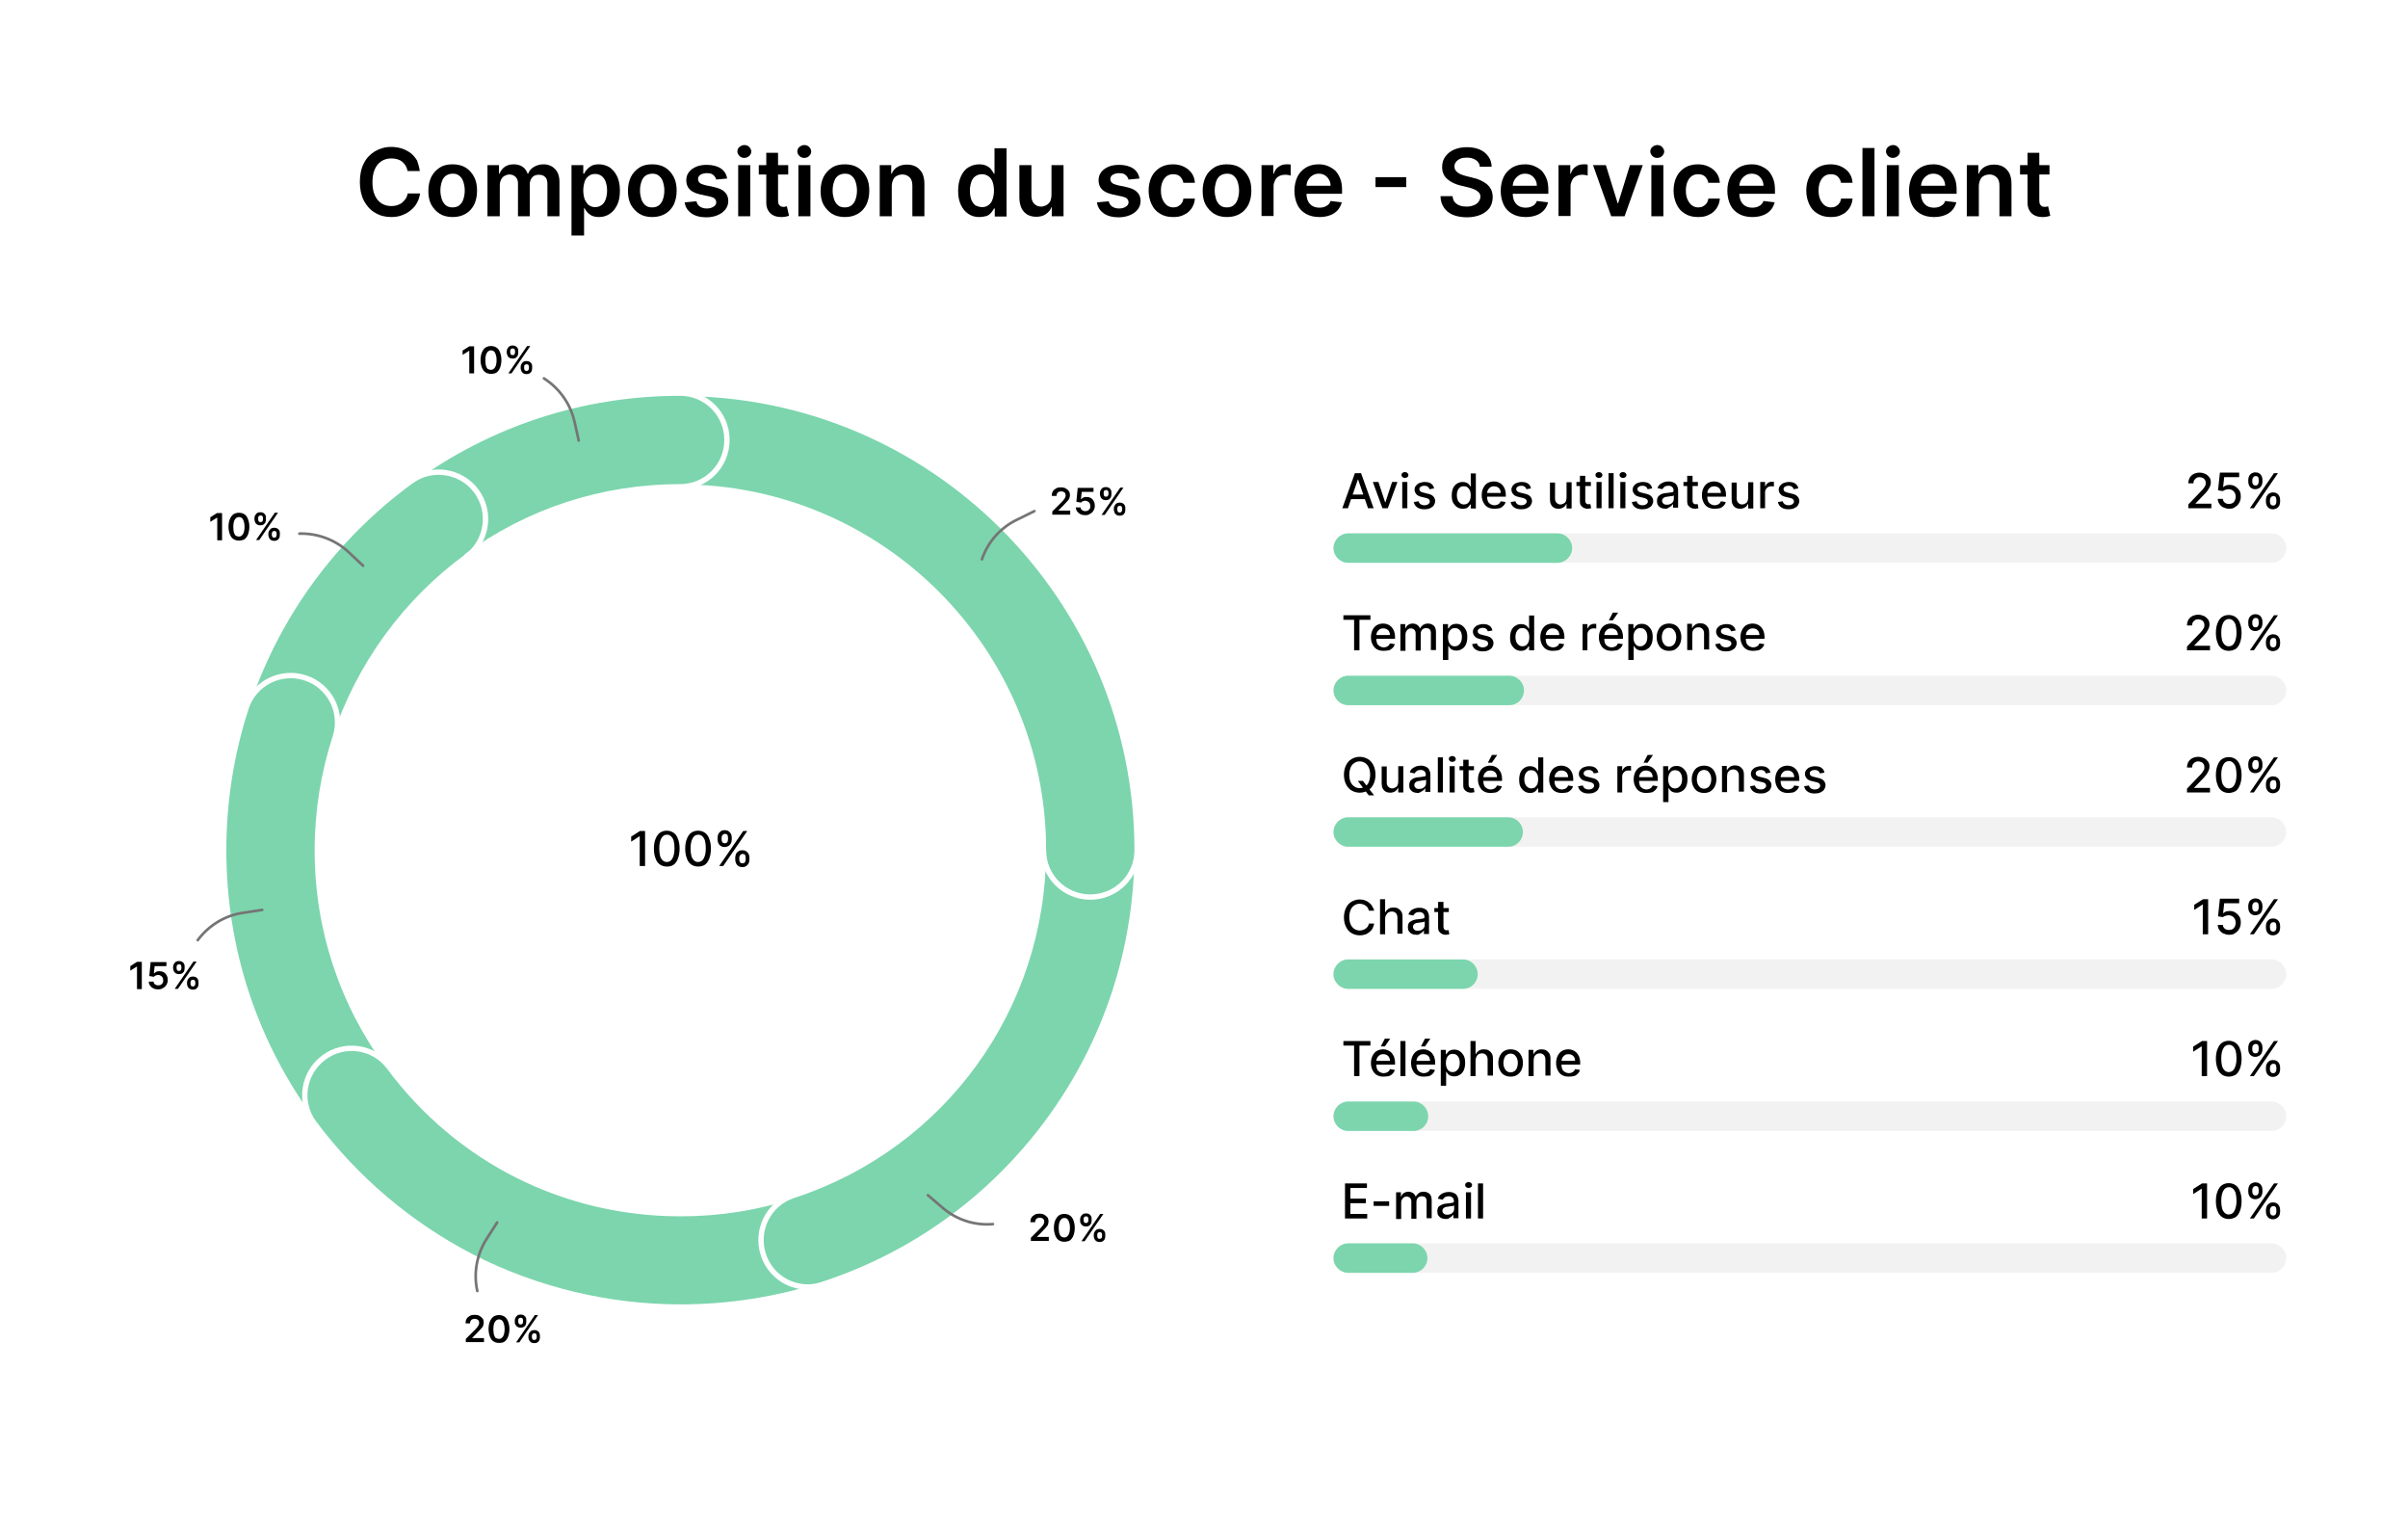 <?xml version="1.0" encoding="utf-8"?>
<!-- Generator: Adobe Illustrator 28.1.0, SVG Export Plug-In . SVG Version: 6.00 Build 0)  -->
<svg version="1.1" id="Layer_1" xmlns="http://www.w3.org/2000/svg" xmlns:xlink="http://www.w3.org/1999/xlink" x="0px" y="0px"
	 viewBox="0 0 900 571" style="enable-background:new 0 0 900 571;" xml:space="preserve">
<style type="text/css">
	.st0{fill:#FFFFFF;}
	.st1{opacity:0.3;fill:#D3D3D3;}
	.st2{fill:#7CD5AD;}
	.st3{fill:none;stroke:#7CD5AD;stroke-width:35;stroke-linecap:round;stroke-miterlimit:10;}
	.st4{fill:none;stroke:#FFFFFF;stroke-width:2;stroke-miterlimit:10;}
	.st5{fill:none;stroke:#757575;stroke-linecap:round;stroke-miterlimit:10;}
</style>
<rect class="st0" width="900" height="571"/>
<g>
	<g>
		<path d="M156.9,63.9h-4.6c-0.1-0.8-0.4-1.4-0.7-2c-0.4-0.6-0.8-1.1-1.3-1.5c-0.5-0.4-1.1-0.7-1.8-0.9c-0.7-0.2-1.4-0.3-2.2-0.3
			c-1.4,0-2.6,0.3-3.7,1s-1.9,1.7-2.5,3c-0.6,1.3-0.9,3-0.9,4.9c0,1.9,0.3,3.6,0.9,4.9c0.6,1.3,1.4,2.3,2.5,3c1.1,0.7,2.3,1,3.7,1
			c0.8,0,1.5-0.1,2.1-0.3s1.3-0.5,1.8-0.9c0.5-0.4,1-0.9,1.4-1.5s0.6-1.2,0.8-2l4.6,0c-0.2,1.2-0.5,2.3-1.1,3.4
			c-0.6,1.1-1.3,2-2.3,2.8c-0.9,0.8-2,1.4-3.3,1.9c-1.2,0.5-2.6,0.7-4.1,0.7c-2.2,0-4.2-0.5-6-1.6c-1.8-1-3.1-2.5-4.2-4.5
			c-1-2-1.5-4.3-1.5-7c0-2.7,0.5-5.1,1.5-7c1-2,2.4-3.4,4.2-4.5c1.8-1,3.7-1.6,6-1.6c1.4,0,2.7,0.2,4,0.6c1.2,0.4,2.3,1,3.3,1.7
			c1,0.8,1.7,1.7,2.4,2.8C156.3,61.2,156.7,62.5,156.9,63.9z"/>
		<path d="M169.2,81.1c-1.9,0-3.5-0.4-4.8-1.2s-2.4-2-3.2-3.4c-0.8-1.5-1.1-3.2-1.1-5.2s0.4-3.7,1.1-5.2c0.8-1.5,1.8-2.6,3.2-3.5
			s3-1.2,4.8-1.2s3.5,0.4,4.8,1.2s2.4,2,3.2,3.5c0.8,1.5,1.1,3.2,1.1,5.2s-0.4,3.7-1.1,5.2c-0.8,1.5-1.8,2.6-3.2,3.4
			S171.1,81.1,169.2,81.1z M169.2,77.5c1,0,1.9-0.3,2.5-0.8c0.7-0.6,1.2-1.3,1.5-2.3c0.3-0.9,0.5-2,0.5-3.2c0-1.2-0.2-2.2-0.5-3.2
			s-0.8-1.7-1.5-2.3c-0.7-0.6-1.5-0.8-2.5-0.8c-1,0-1.9,0.3-2.6,0.8s-1.2,1.3-1.5,2.3c-0.3,0.9-0.5,2-0.5,3.2c0,1.2,0.2,2.2,0.5,3.2
			c0.3,0.9,0.8,1.7,1.5,2.3C167.4,77.3,168.2,77.5,169.2,77.5z"/>
		<path d="M182.2,80.8V61.7h4.3v3.2h0.2c0.4-1.1,1.1-1.9,2-2.6c0.9-0.6,2-0.9,3.3-0.9c1.3,0,2.4,0.3,3.3,0.9
			c0.9,0.6,1.5,1.5,1.9,2.6h0.2c0.4-1.1,1.1-1.9,2.1-2.5c1-0.6,2.2-1,3.6-1c1.8,0,3.2,0.6,4.3,1.7s1.7,2.7,1.7,4.9v12.8h-4.5V68.7
			c0-1.2-0.3-2.1-0.9-2.6c-0.6-0.6-1.4-0.8-2.3-0.8c-1.1,0-1.9,0.3-2.5,1s-0.9,1.6-0.9,2.6v11.9h-4.4V68.5c0-1-0.3-1.8-0.9-2.4
			c-0.6-0.6-1.4-0.9-2.3-0.9c-0.6,0-1.2,0.2-1.8,0.5s-1,0.8-1.3,1.4c-0.3,0.6-0.5,1.3-0.5,2.1v11.6H182.2z"/>
		<path d="M213.6,87.9V61.7h4.4v3.2h0.3c0.2-0.5,0.6-1,1-1.5c0.4-0.5,1-1,1.7-1.4c0.7-0.4,1.6-0.6,2.8-0.6c1.5,0,2.8,0.4,4,1.1
			c1.2,0.8,2.1,1.9,2.8,3.3s1.1,3.3,1.1,5.4c0,2.1-0.3,3.9-1,5.3c-0.7,1.5-1.6,2.6-2.8,3.4s-2.5,1.2-4,1.2c-1.1,0-2-0.2-2.7-0.5
			c-0.7-0.4-1.3-0.8-1.7-1.3c-0.4-0.5-0.8-1-1-1.5h-0.2v10.2H213.6z M218,71.2c0,1.2,0.2,2.3,0.5,3.2c0.4,0.9,0.9,1.7,1.5,2.2
			c0.7,0.5,1.5,0.8,2.4,0.8c1,0,1.8-0.3,2.5-0.8c0.7-0.5,1.2-1.3,1.5-2.2c0.3-0.9,0.5-2,0.5-3.2c0-1.2-0.2-2.2-0.5-3.2
			c-0.3-0.9-0.8-1.6-1.5-2.2c-0.7-0.5-1.5-0.8-2.5-0.8c-1,0-1.8,0.3-2.4,0.8c-0.7,0.5-1.2,1.2-1.5,2.1C218.2,68.9,218,70,218,71.2z"
			/>
		<path d="M243.8,81.1c-1.9,0-3.5-0.4-4.8-1.2s-2.4-2-3.2-3.4c-0.8-1.5-1.1-3.2-1.1-5.2s0.4-3.7,1.1-5.2c0.8-1.5,1.8-2.6,3.2-3.5
			s3-1.2,4.8-1.2s3.5,0.4,4.8,1.2s2.4,2,3.2,3.5c0.8,1.5,1.1,3.2,1.1,5.2s-0.4,3.7-1.1,5.2c-0.8,1.5-1.8,2.6-3.2,3.4
			S245.6,81.1,243.8,81.1z M243.8,77.5c1,0,1.9-0.3,2.5-0.8c0.7-0.6,1.2-1.3,1.5-2.3c0.3-0.9,0.5-2,0.5-3.2c0-1.2-0.2-2.2-0.5-3.2
			s-0.8-1.7-1.5-2.3c-0.7-0.6-1.5-0.8-2.5-0.8c-1,0-1.9,0.3-2.6,0.8s-1.2,1.3-1.5,2.3c-0.3,0.9-0.5,2-0.5,3.2c0,1.2,0.2,2.2,0.5,3.2
			c0.3,0.9,0.8,1.7,1.5,2.3C241.9,77.3,242.8,77.5,243.8,77.5z"/>
		<path d="M271.8,66.7l-4.1,0.4c-0.1-0.4-0.3-0.8-0.6-1.2c-0.3-0.4-0.7-0.7-1.1-0.9s-1.1-0.3-1.8-0.3c-0.9,0-1.7,0.2-2.4,0.6
			c-0.6,0.4-0.9,0.9-0.9,1.6c0,0.6,0.2,1,0.6,1.4s1.1,0.6,2.1,0.9l3.3,0.7c1.8,0.4,3.2,1,4,1.9c0.9,0.8,1.3,2,1.3,3.3
			c0,1.2-0.4,2.3-1.1,3.2s-1.7,1.6-2.9,2.1c-1.2,0.5-2.6,0.8-4.2,0.8c-2.3,0-4.2-0.5-5.6-1.5c-1.4-1-2.3-2.4-2.5-4.1l4.4-0.4
			c0.2,0.9,0.6,1.5,1.3,2c0.6,0.4,1.5,0.7,2.5,0.7c1.1,0,1.9-0.2,2.6-0.7c0.7-0.4,1-1,1-1.6c0-0.5-0.2-1-0.6-1.4
			c-0.4-0.4-1.1-0.6-1.9-0.8l-3.3-0.7c-1.8-0.4-3.2-1-4.1-1.9c-0.9-0.9-1.3-2.1-1.3-3.4c0-1.2,0.3-2.2,1-3.1s1.6-1.5,2.7-2
			c1.2-0.5,2.5-0.7,4-0.7c2.2,0,4,0.5,5.3,1.4C270.7,63.8,271.5,65.1,271.8,66.7z"/>
		<path d="M278.2,59c-0.7,0-1.3-0.2-1.8-0.7s-0.8-1.1-0.8-1.7c0-0.7,0.3-1.3,0.8-1.7s1.1-0.7,1.8-0.7c0.7,0,1.3,0.2,1.8,0.7
			c0.5,0.5,0.8,1.1,0.8,1.7c0,0.7-0.3,1.2-0.8,1.7C279.5,58.7,278.9,59,278.2,59z M275.9,80.8V61.7h4.5v19.1H275.9z"/>
		<path d="M294.6,61.7v3.5h-11v-3.5H294.6z M286.3,57.1h4.5V75c0,0.6,0.1,1.1,0.3,1.4c0.2,0.3,0.4,0.5,0.7,0.7
			c0.3,0.1,0.6,0.2,1,0.2c0.3,0,0.5,0,0.8-0.1s0.4-0.1,0.5-0.1l0.8,3.5c-0.2,0.1-0.6,0.2-1,0.3c-0.4,0.1-1,0.2-1.6,0.2
			c-1.1,0-2.1-0.1-3-0.5c-0.9-0.4-1.6-1-2.1-1.8c-0.5-0.8-0.8-1.8-0.8-3V57.1z"/>
		<path d="M300.6,59c-0.7,0-1.3-0.2-1.8-0.7s-0.8-1.1-0.8-1.7c0-0.7,0.3-1.3,0.8-1.7s1.1-0.7,1.8-0.7c0.7,0,1.3,0.2,1.8,0.7
			c0.5,0.5,0.8,1.1,0.8,1.7c0,0.7-0.3,1.2-0.8,1.7C302,58.7,301.4,59,300.6,59z M298.4,80.8V61.7h4.5v19.1H298.4z"/>
		<path d="M315.8,81.1c-1.9,0-3.5-0.4-4.8-1.2s-2.4-2-3.2-3.4c-0.8-1.5-1.1-3.2-1.1-5.2s0.4-3.7,1.1-5.2c0.8-1.5,1.8-2.6,3.2-3.5
			s3-1.2,4.8-1.2s3.5,0.4,4.8,1.2s2.4,2,3.2,3.5c0.8,1.5,1.1,3.2,1.1,5.2s-0.4,3.7-1.1,5.2c-0.8,1.5-1.8,2.6-3.2,3.4
			S317.7,81.1,315.8,81.1z M315.8,77.5c1,0,1.9-0.3,2.5-0.8c0.7-0.6,1.2-1.3,1.5-2.3c0.3-0.9,0.5-2,0.5-3.2c0-1.2-0.2-2.2-0.5-3.2
			s-0.8-1.7-1.5-2.3c-0.7-0.6-1.5-0.8-2.5-0.8c-1,0-1.9,0.3-2.6,0.8s-1.2,1.3-1.5,2.3c-0.3,0.9-0.5,2-0.5,3.2c0,1.2,0.2,2.2,0.5,3.2
			c0.3,0.9,0.8,1.7,1.5,2.3C313.9,77.3,314.8,77.5,315.8,77.5z"/>
		<path d="M333.3,69.6v11.2h-4.5V61.7h4.3v3.2h0.2c0.4-1.1,1.1-1.9,2.1-2.5c1-0.6,2.2-0.9,3.6-0.9c1.3,0,2.5,0.3,3.4,0.8
			s1.7,1.4,2.3,2.4c0.5,1.1,0.8,2.4,0.8,3.9v12.2H341V69.3c0-1.3-0.3-2.3-1-3c-0.7-0.7-1.6-1.1-2.7-1.1c-0.8,0-1.5,0.2-2.1,0.5
			c-0.6,0.3-1.1,0.8-1.4,1.5S333.3,68.7,333.3,69.6z"/>
		<path d="M365.9,81.1c-1.5,0-2.8-0.4-4-1.2s-2.1-1.9-2.8-3.4c-0.7-1.5-1-3.2-1-5.3c0-2.1,0.4-3.9,1.1-5.4s1.6-2.6,2.8-3.3
			c1.2-0.7,2.5-1.1,4-1.1c1.1,0,2,0.2,2.8,0.6s1.3,0.8,1.7,1.4c0.4,0.5,0.7,1,1,1.5h0.2v-9.5h4.5v25.5h-4.4v-3h-0.3
			c-0.2,0.5-0.6,1-1,1.5c-0.4,0.5-1,1-1.7,1.3C367.9,80.9,367,81.1,365.9,81.1z M367.1,77.4c1,0,1.8-0.3,2.4-0.8
			c0.7-0.5,1.2-1.2,1.5-2.2c0.3-0.9,0.5-2,0.5-3.2c0-1.2-0.2-2.3-0.5-3.2c-0.3-0.9-0.8-1.6-1.5-2.1c-0.7-0.5-1.5-0.8-2.5-0.8
			c-1,0-1.8,0.3-2.5,0.8c-0.7,0.5-1.2,1.2-1.5,2.2c-0.3,0.9-0.5,2-0.5,3.2c0,1.2,0.2,2.3,0.5,3.2s0.9,1.7,1.5,2.2
			C365.3,77.1,366.2,77.4,367.1,77.4z"/>
		<path d="M393,72.7V61.7h4.5v19.1h-4.4v-3.4H393c-0.4,1.1-1.1,1.9-2.1,2.6s-2.2,1-3.6,1c-1.3,0-2.4-0.3-3.3-0.8
			c-1-0.6-1.7-1.4-2.2-2.4c-0.5-1.1-0.8-2.4-0.8-3.9V61.7h4.5v11.5c0,1.2,0.3,2.2,1,2.9c0.7,0.7,1.5,1.1,2.6,1.1
			c0.7,0,1.3-0.2,1.9-0.5c0.6-0.3,1.1-0.8,1.5-1.4C392.8,74.5,393,73.7,393,72.7z"/>
		<path d="M425.9,66.7l-4.1,0.4c-0.1-0.4-0.3-0.8-0.6-1.2c-0.3-0.4-0.7-0.7-1.1-0.9s-1.1-0.3-1.8-0.3c-0.9,0-1.7,0.2-2.4,0.6
			c-0.6,0.4-0.9,0.9-0.9,1.6c0,0.6,0.2,1,0.6,1.4s1.1,0.6,2.1,0.9l3.3,0.7c1.8,0.4,3.2,1,4,1.9c0.9,0.8,1.3,2,1.3,3.3
			c0,1.2-0.4,2.3-1.1,3.2s-1.7,1.6-2.9,2.1c-1.2,0.5-2.6,0.8-4.2,0.8c-2.3,0-4.2-0.5-5.6-1.5c-1.4-1-2.3-2.4-2.5-4.1l4.4-0.4
			c0.2,0.9,0.6,1.5,1.3,2c0.6,0.4,1.5,0.7,2.5,0.7c1.1,0,1.9-0.2,2.6-0.7c0.7-0.4,1-1,1-1.6c0-0.5-0.2-1-0.6-1.4
			c-0.4-0.4-1.1-0.6-1.9-0.8l-3.3-0.7c-1.8-0.4-3.2-1-4.1-1.9c-0.9-0.9-1.3-2.1-1.3-3.4c0-1.2,0.3-2.2,1-3.1s1.6-1.5,2.7-2
			c1.2-0.5,2.5-0.7,4-0.7c2.2,0,4,0.5,5.3,1.4C424.8,63.8,425.6,65.1,425.9,66.7z"/>
		<path d="M438.4,81.1c-1.9,0-3.5-0.4-4.9-1.3c-1.4-0.8-2.4-2-3.1-3.5s-1.1-3.2-1.1-5.1c0-1.9,0.4-3.7,1.1-5.1
			c0.7-1.5,1.8-2.6,3.2-3.5c1.4-0.8,3-1.2,4.8-1.2c1.5,0,2.9,0.3,4.1,0.9c1.2,0.6,2.2,1.4,2.9,2.4c0.7,1,1.1,2.2,1.2,3.6h-4.3
			c-0.2-0.9-0.6-1.7-1.2-2.3s-1.5-0.9-2.6-0.9c-0.9,0-1.7,0.2-2.4,0.7c-0.7,0.5-1.2,1.2-1.6,2.1s-0.6,2-0.6,3.3
			c0,1.3,0.2,2.4,0.6,3.3c0.4,0.9,0.9,1.6,1.6,2.2c0.7,0.5,1.5,0.8,2.4,0.8c0.7,0,1.3-0.1,1.8-0.4c0.5-0.3,1-0.6,1.3-1.1
			c0.4-0.5,0.6-1.1,0.7-1.8h4.3c-0.1,1.4-0.5,2.5-1.2,3.6c-0.7,1-1.6,1.9-2.8,2.4C441.4,80.9,440,81.1,438.4,81.1z"/>
		<path d="M458.6,81.1c-1.9,0-3.5-0.4-4.8-1.2s-2.4-2-3.2-3.4c-0.8-1.5-1.1-3.2-1.1-5.2s0.4-3.7,1.1-5.2c0.7-1.5,1.8-2.6,3.2-3.5
			s3-1.2,4.8-1.2s3.5,0.4,4.8,1.2s2.4,2,3.2,3.5c0.8,1.5,1.1,3.2,1.1,5.2s-0.4,3.7-1.1,5.2c-0.8,1.5-1.8,2.6-3.2,3.4
			S460.5,81.1,458.6,81.1z M458.6,77.5c1,0,1.9-0.3,2.5-0.8c0.7-0.6,1.2-1.3,1.5-2.3c0.3-0.9,0.5-2,0.5-3.2c0-1.2-0.2-2.2-0.5-3.2
			c-0.3-0.9-0.8-1.7-1.5-2.3c-0.7-0.6-1.5-0.8-2.5-0.8c-1,0-1.9,0.3-2.6,0.8s-1.2,1.3-1.5,2.3s-0.5,2-0.5,3.2c0,1.2,0.2,2.2,0.5,3.2
			c0.3,0.9,0.8,1.7,1.5,2.3C456.7,77.3,457.6,77.5,458.6,77.5z"/>
		<path d="M471.5,80.8V61.7h4.4v3.2h0.2c0.3-1.1,0.9-2,1.8-2.6c0.8-0.6,1.8-0.9,2.9-0.9c0.2,0,0.5,0,0.8,0c0.3,0,0.6,0.1,0.8,0.1
			v4.1c-0.2-0.1-0.5-0.1-0.9-0.2c-0.4-0.1-0.8-0.1-1.2-0.1c-0.8,0-1.6,0.2-2.2,0.5s-1.2,0.8-1.5,1.5s-0.6,1.3-0.6,2.2v11.2H471.5z"
			/>
		<path d="M493.1,81.1c-1.9,0-3.6-0.4-5-1.2c-1.4-0.8-2.5-1.9-3.2-3.4c-0.7-1.5-1.1-3.2-1.1-5.2c0-2,0.4-3.7,1.1-5.2
			s1.8-2.6,3.2-3.5c1.4-0.8,2.9-1.2,4.8-1.2c1.2,0,2.3,0.2,3.3,0.6s2,1,2.8,1.7c0.8,0.8,1.4,1.8,1.9,3c0.5,1.2,0.7,2.7,0.7,4.3v1.4
			h-15.6v-3h11.3c0-0.9-0.2-1.6-0.6-2.3s-0.9-1.2-1.5-1.6c-0.7-0.4-1.4-0.6-2.3-0.6c-0.9,0-1.7,0.2-2.4,0.7c-0.7,0.4-1.2,1-1.6,1.7
			c-0.4,0.7-0.6,1.5-0.6,2.4v2.6c0,1.1,0.2,2.1,0.6,2.9c0.4,0.8,1,1.4,1.7,1.8c0.7,0.4,1.6,0.6,2.6,0.6c0.7,0,1.2-0.1,1.8-0.3
			s1-0.5,1.4-0.8s0.7-0.8,0.9-1.4l4.2,0.5c-0.3,1.1-0.8,2.1-1.5,2.9c-0.7,0.8-1.7,1.5-2.8,1.9C495.9,80.9,494.6,81.1,493.1,81.1z"/>
		<path d="M525.6,66.2v3.7h-11.5v-3.7H525.6z"/>
		<path d="M553.1,62.3c-0.1-1.1-0.6-1.9-1.5-2.5c-0.9-0.6-2-0.9-3.3-0.9c-1,0-1.8,0.1-2.5,0.4s-1.2,0.7-1.6,1.2
			c-0.4,0.5-0.6,1.1-0.6,1.7c0,0.5,0.1,1,0.4,1.4c0.2,0.4,0.6,0.7,1,1c0.4,0.3,0.9,0.5,1.4,0.7s1,0.3,1.6,0.5l2.4,0.6
			c1,0.2,1.9,0.5,2.8,0.9c0.9,0.4,1.7,0.9,2.4,1.4c0.7,0.6,1.3,1.3,1.7,2.1s0.6,1.8,0.6,2.9c0,1.5-0.4,2.8-1.1,3.9
			c-0.8,1.1-1.9,2-3.3,2.6c-1.4,0.6-3.2,1-5.2,1c-2,0-3.7-0.3-5.2-0.9c-1.5-0.6-2.6-1.5-3.4-2.7c-0.8-1.2-1.3-2.6-1.3-4.3h4.5
			c0.1,0.9,0.3,1.6,0.8,2.2s1.1,1,1.9,1.3s1.6,0.4,2.6,0.4c1,0,1.9-0.2,2.6-0.5c0.8-0.3,1.4-0.7,1.8-1.3c0.4-0.5,0.7-1.2,0.7-1.9
			c0-0.7-0.2-1.2-0.6-1.6c-0.4-0.4-0.9-0.8-1.6-1.1c-0.7-0.3-1.5-0.6-2.4-0.8l-2.9-0.7c-2.1-0.5-3.8-1.4-5-2.5
			c-1.2-1.1-1.8-2.6-1.8-4.4c0-1.5,0.4-2.8,1.2-3.9s1.9-2,3.3-2.6c1.4-0.6,3-0.9,4.8-0.9c1.8,0,3.4,0.3,4.8,0.9
			c1.4,0.6,2.4,1.5,3.2,2.6c0.8,1.1,1.2,2.4,1.2,3.8H553.1z"/>
		<path d="M570.2,81.1c-1.9,0-3.6-0.4-5-1.2c-1.4-0.8-2.5-1.9-3.2-3.4s-1.1-3.2-1.1-5.2c0-2,0.4-3.7,1.1-5.2s1.8-2.6,3.2-3.5
			c1.4-0.8,2.9-1.2,4.8-1.2c1.2,0,2.3,0.2,3.3,0.6c1,0.4,2,1,2.8,1.7c0.8,0.8,1.4,1.8,1.9,3s0.7,2.7,0.7,4.3v1.4h-15.6v-3h11.3
			c0-0.9-0.2-1.6-0.6-2.3c-0.4-0.7-0.9-1.2-1.5-1.6c-0.7-0.4-1.4-0.6-2.3-0.6c-0.9,0-1.7,0.2-2.4,0.7s-1.2,1-1.6,1.7
			c-0.4,0.7-0.6,1.5-0.6,2.4v2.6c0,1.1,0.2,2.1,0.6,2.9c0.4,0.8,1,1.4,1.7,1.8c0.7,0.4,1.6,0.6,2.6,0.6c0.7,0,1.2-0.1,1.8-0.3
			s1-0.5,1.4-0.8c0.4-0.4,0.7-0.8,0.9-1.4l4.2,0.5c-0.3,1.1-0.8,2.1-1.5,2.9c-0.7,0.8-1.7,1.5-2.8,1.9
			C573,80.9,571.7,81.1,570.2,81.1z"/>
		<path d="M582.5,80.8V61.7h4.4v3.2h0.2c0.3-1.1,0.9-2,1.8-2.6c0.8-0.6,1.8-0.9,2.9-0.9c0.2,0,0.5,0,0.8,0c0.3,0,0.6,0.1,0.8,0.1
			v4.1c-0.2-0.1-0.5-0.1-0.9-0.2c-0.4-0.1-0.8-0.1-1.2-0.1c-0.8,0-1.6,0.2-2.2,0.5s-1.2,0.8-1.5,1.5s-0.6,1.3-0.6,2.2v11.2H582.5z"
			/>
		<path d="M614,61.7l-6.8,19.1h-5l-6.8-19.1h4.8l4.4,14.2h0.2l4.4-14.2H614z"/>
		<path d="M619.4,59c-0.7,0-1.3-0.2-1.8-0.7s-0.8-1.1-0.8-1.7c0-0.7,0.3-1.3,0.8-1.7s1.1-0.7,1.8-0.7c0.7,0,1.3,0.2,1.8,0.7
			s0.8,1.1,0.8,1.7c0,0.7-0.3,1.2-0.8,1.7S620.1,59,619.4,59z M617.2,80.8V61.7h4.5v19.1H617.2z"/>
		<path d="M634.6,81.1c-1.9,0-3.5-0.4-4.9-1.3c-1.4-0.8-2.4-2-3.1-3.5s-1.1-3.2-1.1-5.1c0-1.9,0.4-3.7,1.1-5.1
			c0.7-1.5,1.8-2.6,3.2-3.5c1.4-0.8,3-1.2,4.8-1.2c1.5,0,2.9,0.3,4.1,0.9c1.2,0.6,2.2,1.4,2.9,2.4c0.7,1,1.1,2.2,1.2,3.6h-4.3
			c-0.2-0.9-0.6-1.7-1.2-2.3s-1.5-0.9-2.6-0.9c-0.9,0-1.7,0.2-2.4,0.7c-0.7,0.5-1.2,1.2-1.6,2.1c-0.4,0.9-0.6,2-0.6,3.3
			c0,1.3,0.2,2.4,0.6,3.3c0.4,0.9,0.9,1.6,1.6,2.2c0.7,0.5,1.5,0.8,2.4,0.8c0.7,0,1.3-0.1,1.8-0.4c0.5-0.3,1-0.6,1.3-1.1
			c0.4-0.5,0.6-1.1,0.7-1.8h4.3c-0.1,1.4-0.5,2.5-1.2,3.6c-0.7,1-1.6,1.9-2.8,2.4C637.6,80.9,636.2,81.1,634.6,81.1z"/>
		<path d="M654.9,81.1c-1.9,0-3.6-0.4-5-1.2c-1.4-0.8-2.5-1.9-3.2-3.4s-1.1-3.2-1.1-5.2c0-2,0.4-3.7,1.1-5.2s1.8-2.6,3.2-3.5
			c1.4-0.8,2.9-1.2,4.8-1.2c1.2,0,2.3,0.2,3.3,0.6c1,0.4,2,1,2.8,1.7c0.8,0.8,1.4,1.8,1.9,3s0.7,2.7,0.7,4.3v1.4h-15.6v-3h11.3
			c0-0.9-0.2-1.6-0.6-2.3c-0.4-0.7-0.9-1.2-1.5-1.6c-0.7-0.4-1.4-0.6-2.3-0.6c-0.9,0-1.7,0.2-2.4,0.7s-1.2,1-1.6,1.7
			c-0.4,0.7-0.6,1.5-0.6,2.4v2.6c0,1.1,0.2,2.1,0.6,2.9c0.4,0.8,1,1.4,1.7,1.8c0.7,0.4,1.6,0.6,2.6,0.6c0.7,0,1.2-0.1,1.8-0.3
			s1-0.5,1.4-0.8c0.4-0.4,0.7-0.8,0.9-1.4l4.2,0.5c-0.3,1.1-0.8,2.1-1.5,2.9c-0.7,0.8-1.7,1.5-2.8,1.9
			C657.7,80.9,656.4,81.1,654.9,81.1z"/>
		<path d="M684.2,81.1c-1.9,0-3.5-0.4-4.9-1.3c-1.4-0.8-2.4-2-3.1-3.5s-1.1-3.2-1.1-5.1c0-1.9,0.4-3.7,1.1-5.1
			c0.7-1.5,1.8-2.6,3.2-3.5c1.4-0.8,3-1.2,4.8-1.2c1.5,0,2.9,0.3,4.1,0.9c1.2,0.6,2.2,1.4,2.9,2.4c0.7,1,1.1,2.2,1.2,3.6h-4.3
			c-0.2-0.9-0.6-1.7-1.2-2.3s-1.5-0.9-2.6-0.9c-0.9,0-1.7,0.2-2.4,0.7c-0.7,0.5-1.2,1.2-1.6,2.1c-0.4,0.9-0.6,2-0.6,3.3
			c0,1.3,0.2,2.4,0.6,3.3c0.4,0.9,0.9,1.6,1.6,2.2c0.7,0.5,1.5,0.8,2.4,0.8c0.7,0,1.3-0.1,1.8-0.4c0.5-0.3,1-0.6,1.3-1.1
			c0.4-0.5,0.6-1.1,0.7-1.8h4.3c-0.1,1.4-0.5,2.5-1.2,3.6c-0.7,1-1.6,1.9-2.8,2.4C687.2,80.9,685.8,81.1,684.2,81.1z"/>
		<path d="M700.6,55.3v25.5h-4.5V55.3H700.6z"/>
		<path d="M707.5,59c-0.7,0-1.3-0.2-1.8-0.7s-0.8-1.1-0.8-1.7c0-0.7,0.3-1.3,0.8-1.7s1.1-0.7,1.8-0.7c0.7,0,1.3,0.2,1.8,0.7
			c0.5,0.5,0.8,1.1,0.8,1.7c0,0.7-0.3,1.2-0.8,1.7C708.8,58.7,708.2,59,707.5,59z M705.2,80.8V61.7h4.5v19.1H705.2z"/>
		<path d="M722.8,81.1c-1.9,0-3.6-0.4-5-1.2c-1.4-0.8-2.5-1.9-3.2-3.4c-0.7-1.5-1.1-3.2-1.1-5.2c0-2,0.4-3.7,1.1-5.2
			s1.8-2.6,3.2-3.5c1.4-0.8,2.9-1.2,4.8-1.2c1.2,0,2.3,0.2,3.3,0.6c1,0.4,2,1,2.8,1.7c0.8,0.8,1.4,1.8,1.9,3s0.7,2.7,0.7,4.3v1.4
			h-15.6v-3H727c0-0.9-0.2-1.6-0.6-2.3c-0.4-0.7-0.9-1.2-1.5-1.6c-0.7-0.4-1.4-0.6-2.3-0.6c-0.9,0-1.7,0.2-2.4,0.7s-1.2,1-1.6,1.7
			c-0.4,0.7-0.6,1.5-0.6,2.4v2.6c0,1.1,0.2,2.1,0.6,2.9c0.4,0.8,1,1.4,1.7,1.8c0.7,0.4,1.6,0.6,2.6,0.6c0.7,0,1.2-0.1,1.8-0.3
			s1-0.5,1.4-0.8s0.7-0.8,0.9-1.4l4.2,0.5c-0.3,1.1-0.8,2.1-1.5,2.9c-0.7,0.8-1.7,1.5-2.8,1.9C725.6,80.9,724.3,81.1,722.8,81.1z"/>
		<path d="M739.6,69.6v11.2h-4.5V61.7h4.3v3.2h0.2c0.4-1.1,1.1-1.9,2.1-2.5c1-0.6,2.2-0.9,3.6-0.9c1.3,0,2.5,0.3,3.4,0.8
			c1,0.6,1.7,1.4,2.3,2.4c0.5,1.1,0.8,2.4,0.8,3.9v12.2h-4.5V69.3c0-1.3-0.3-2.3-1-3c-0.7-0.7-1.6-1.1-2.7-1.1
			c-0.8,0-1.5,0.2-2.1,0.5c-0.6,0.3-1.1,0.8-1.4,1.5S739.6,68.7,739.6,69.6z"/>
		<path d="M766,61.7v3.5h-11v-3.5H766z M757.7,57.1h4.5V75c0,0.6,0.1,1.1,0.3,1.4c0.2,0.3,0.4,0.5,0.7,0.7c0.3,0.1,0.6,0.2,1,0.2
			c0.3,0,0.5,0,0.8-0.1c0.2,0,0.4-0.1,0.5-0.1l0.8,3.5c-0.2,0.1-0.6,0.2-1,0.3c-0.4,0.1-1,0.2-1.6,0.2c-1.1,0-2.1-0.1-3-0.5
			s-1.6-1-2.1-1.8s-0.8-1.8-0.8-3V57.1z"/>
	</g>
</g>
<g>
	<g>
		<g>
			<g>
				<path d="M502.1,390.7V389h10.1v1.7h-4.1v11.4h-2v-11.4H502.1z"/>
				<path d="M517.1,402.3c-1,0-1.8-0.2-2.5-0.6c-0.7-0.4-1.2-1-1.6-1.8c-0.4-0.8-0.6-1.6-0.6-2.7c0-1,0.2-1.9,0.6-2.7
					c0.4-0.8,0.9-1.4,1.6-1.8c0.7-0.4,1.5-0.6,2.4-0.6c0.6,0,1.1,0.1,1.6,0.3c0.5,0.2,1,0.5,1.4,0.9c0.4,0.4,0.7,0.9,1,1.5
					c0.2,0.6,0.4,1.4,0.4,2.3v0.7h-7.8v-1.4h5.9c0-0.5-0.1-0.9-0.3-1.3c-0.2-0.4-0.5-0.7-0.9-0.9c-0.4-0.2-0.8-0.3-1.3-0.3
					c-0.5,0-1,0.1-1.4,0.4c-0.4,0.3-0.7,0.6-0.9,1c-0.2,0.4-0.3,0.9-0.3,1.4v1.1c0,0.7,0.1,1.2,0.3,1.7c0.2,0.5,0.6,0.8,1,1.1
					c0.4,0.2,0.9,0.4,1.5,0.4c0.4,0,0.7-0.1,1-0.2c0.3-0.1,0.6-0.3,0.8-0.5c0.2-0.2,0.4-0.5,0.5-0.8l1.8,0.3c-0.1,0.5-0.4,1-0.8,1.4
					c-0.4,0.4-0.8,0.7-1.4,0.9C518.4,402.2,517.8,402.3,517.1,402.3z M516.1,391l1.5-2.9h2l-2,2.9H516.1z"/>
				<path d="M525.3,389v13.1h-1.9V389H525.3z"/>
				<path d="M532.1,402.3c-1,0-1.8-0.2-2.5-0.6c-0.7-0.4-1.2-1-1.6-1.8c-0.4-0.8-0.6-1.6-0.6-2.7c0-1,0.2-1.9,0.6-2.7
					c0.4-0.8,0.9-1.4,1.6-1.8c0.7-0.4,1.5-0.6,2.4-0.6c0.6,0,1.1,0.1,1.6,0.3c0.5,0.2,1,0.5,1.4,0.9c0.4,0.4,0.7,0.9,1,1.5
					c0.2,0.6,0.4,1.4,0.4,2.3v0.7h-7.8v-1.4h5.9c0-0.5-0.1-0.9-0.3-1.3c-0.2-0.4-0.5-0.7-0.9-0.9c-0.4-0.2-0.8-0.3-1.3-0.3
					c-0.5,0-1,0.1-1.4,0.4c-0.4,0.3-0.7,0.6-0.9,1c-0.2,0.4-0.3,0.9-0.3,1.4v1.1c0,0.7,0.1,1.2,0.3,1.7c0.2,0.5,0.6,0.8,1,1.1
					c0.4,0.2,0.9,0.4,1.5,0.4c0.4,0,0.7-0.1,1-0.2c0.3-0.1,0.6-0.3,0.8-0.5c0.2-0.2,0.4-0.5,0.5-0.8l1.8,0.3c-0.1,0.5-0.4,1-0.8,1.4
					c-0.4,0.4-0.8,0.7-1.4,0.9C533.5,402.2,532.9,402.3,532.1,402.3z M531.1,391l1.5-2.9h2l-2,2.9H531.1z"/>
				<path d="M538.5,405.8v-13.5h1.9v1.6h0.2c0.1-0.2,0.3-0.4,0.5-0.7c0.2-0.3,0.5-0.5,0.9-0.7c0.4-0.2,0.9-0.3,1.5-0.3
					c0.8,0,1.5,0.2,2.1,0.6c0.6,0.4,1.1,1,1.5,1.7c0.4,0.8,0.5,1.7,0.5,2.7c0,1.1-0.2,2-0.5,2.7c-0.4,0.8-0.8,1.3-1.5,1.7
					c-0.6,0.4-1.3,0.6-2.1,0.6c-0.6,0-1.1-0.1-1.5-0.3c-0.4-0.2-0.7-0.4-0.9-0.7c-0.2-0.3-0.4-0.5-0.5-0.7h-0.1v5.2H538.5z
					 M540.4,397.2c0,0.7,0.1,1.3,0.3,1.8c0.2,0.5,0.5,0.9,0.9,1.2c0.4,0.3,0.8,0.4,1.4,0.4c0.6,0,1-0.2,1.4-0.5
					c0.4-0.3,0.7-0.7,0.9-1.2s0.3-1.1,0.3-1.8c0-0.6-0.1-1.2-0.3-1.7c-0.2-0.5-0.5-0.9-0.9-1.2c-0.4-0.3-0.9-0.4-1.4-0.4
					c-0.6,0-1,0.1-1.4,0.4c-0.4,0.3-0.7,0.7-0.9,1.2C540.5,395.9,540.4,396.5,540.4,397.2z"/>
				<path d="M551.5,396.3v5.8h-1.9V389h1.9v4.9h0.1c0.2-0.5,0.6-0.9,1.1-1.3c0.5-0.3,1.1-0.5,1.9-0.5c0.7,0,1.3,0.1,1.8,0.4
					c0.5,0.3,0.9,0.7,1.2,1.2s0.4,1.2,0.4,2v6.2H556v-6c0-0.7-0.2-1.3-0.6-1.7c-0.4-0.4-0.9-0.6-1.5-0.6c-0.5,0-0.9,0.1-1.2,0.3
					c-0.4,0.2-0.6,0.5-0.8,0.8C551.6,395.3,551.5,395.7,551.5,396.3z"/>
				<path d="M564.6,402.3c-0.9,0-1.7-0.2-2.4-0.6c-0.7-0.4-1.2-1-1.6-1.8c-0.4-0.8-0.6-1.6-0.6-2.7c0-1,0.2-1.9,0.6-2.7
					c0.4-0.8,0.9-1.4,1.6-1.8c0.7-0.4,1.5-0.6,2.4-0.6c0.9,0,1.7,0.2,2.4,0.6c0.7,0.4,1.2,1,1.6,1.8c0.4,0.8,0.6,1.7,0.6,2.7
					c0,1-0.2,1.9-0.6,2.7c-0.4,0.8-0.9,1.3-1.6,1.8C566.3,402.1,565.5,402.3,564.6,402.3z M564.6,400.7c0.6,0,1.1-0.2,1.5-0.5
					c0.4-0.3,0.7-0.7,0.9-1.3s0.3-1.1,0.3-1.7c0-0.6-0.1-1.2-0.3-1.7s-0.5-0.9-0.9-1.3c-0.4-0.3-0.9-0.5-1.5-0.5
					c-0.6,0-1.1,0.2-1.5,0.5c-0.4,0.3-0.7,0.7-0.9,1.3s-0.3,1.1-0.3,1.7c0,0.6,0.1,1.2,0.3,1.7s0.5,0.9,0.9,1.3
					C563.5,400.5,564,400.7,564.6,400.7z"/>
				<path d="M573.2,396.3v5.8h-1.9v-9.8h1.8v1.6h0.1c0.2-0.5,0.6-0.9,1.1-1.3c0.5-0.3,1.1-0.5,1.8-0.5c0.7,0,1.3,0.1,1.8,0.4
					c0.5,0.3,0.9,0.7,1.2,1.2c0.3,0.5,0.4,1.2,0.4,2v6.2h-1.9v-6c0-0.7-0.2-1.3-0.6-1.7c-0.4-0.4-0.9-0.6-1.5-0.6
					c-0.4,0-0.8,0.1-1.2,0.3c-0.3,0.2-0.6,0.5-0.8,0.8C573.3,395.3,573.2,395.7,573.2,396.3z"/>
				<path d="M586.3,402.3c-1,0-1.8-0.2-2.5-0.6c-0.7-0.4-1.2-1-1.6-1.8c-0.4-0.8-0.6-1.6-0.6-2.7c0-1,0.2-1.9,0.6-2.7
					c0.4-0.8,0.9-1.4,1.6-1.8c0.7-0.4,1.5-0.6,2.4-0.6c0.6,0,1.1,0.1,1.6,0.3c0.5,0.2,1,0.5,1.4,0.9c0.4,0.4,0.7,0.9,1,1.5
					c0.2,0.6,0.4,1.4,0.4,2.3v0.7h-7.8v-1.4h5.9c0-0.5-0.1-0.9-0.3-1.3c-0.2-0.4-0.5-0.7-0.9-0.9c-0.4-0.2-0.8-0.3-1.3-0.3
					c-0.5,0-1,0.1-1.4,0.4c-0.4,0.3-0.7,0.6-0.9,1c-0.2,0.4-0.3,0.9-0.3,1.4v1.1c0,0.7,0.1,1.2,0.3,1.7c0.2,0.5,0.6,0.8,1,1.1
					c0.4,0.2,0.9,0.4,1.5,0.4c0.4,0,0.7-0.1,1-0.2c0.3-0.1,0.6-0.3,0.8-0.5c0.2-0.2,0.4-0.5,0.5-0.8l1.8,0.3c-0.1,0.5-0.4,1-0.8,1.4
					c-0.4,0.4-0.8,0.7-1.4,0.9C587.6,402.2,587,402.3,586.3,402.3z"/>
			</g>
		</g>
		<g>
			<path d="M824.9,389v13.1h-2V391h-0.1l-3.1,2v-1.9l3.3-2.1H824.9z"/>
			<path d="M833,402.3c-1,0-1.9-0.3-2.6-0.8c-0.7-0.5-1.3-1.3-1.6-2.3c-0.4-1-0.6-2.2-0.6-3.6c0-1.4,0.2-2.6,0.6-3.6
				c0.4-1,0.9-1.8,1.6-2.3c0.7-0.5,1.6-0.8,2.6-0.8c1,0,1.9,0.3,2.6,0.8c0.7,0.5,1.3,1.3,1.6,2.3c0.4,1,0.6,2.2,0.6,3.6
				c0,1.4-0.2,2.6-0.6,3.7c-0.4,1-0.9,1.8-1.6,2.3C834.8,402,834,402.3,833,402.3z M833,400.6c0.9,0,1.6-0.4,2.1-1.3
				s0.8-2.1,0.8-3.8c0-1.1-0.1-2-0.3-2.8c-0.2-0.8-0.6-1.3-1-1.7c-0.4-0.4-0.9-0.6-1.5-0.6c-0.9,0-1.6,0.4-2.1,1.3
				c-0.5,0.9-0.8,2.1-0.8,3.8c0,1.1,0.1,2,0.3,2.8c0.2,0.8,0.6,1.3,1,1.7S832.4,400.6,833,400.6z"/>
			<path d="M840.3,392.1v-0.7c0-0.5,0.1-0.9,0.3-1.4s0.5-0.7,0.9-1c0.4-0.2,0.9-0.4,1.4-0.4c0.6,0,1.1,0.1,1.5,0.4
				c0.4,0.2,0.7,0.6,0.9,1s0.3,0.9,0.3,1.4v0.7c0,0.5-0.1,0.9-0.3,1.4s-0.5,0.7-0.9,1c-0.4,0.2-0.9,0.4-1.4,0.4
				c-0.6,0-1.1-0.1-1.5-0.4c-0.4-0.2-0.7-0.6-0.9-1C840.4,393.1,840.3,392.6,840.3,392.1z M840.9,402.1l9-13.1h1.5l-9,13.1H840.9z
				 M841.8,391.5v0.7c0,0.4,0.1,0.7,0.3,1c0.2,0.3,0.5,0.4,0.9,0.4c0.4,0,0.7-0.1,0.9-0.4c0.2-0.3,0.3-0.6,0.3-1v-0.7
				c0-0.4-0.1-0.7-0.2-1c-0.2-0.3-0.5-0.4-0.9-0.4c-0.4,0-0.7,0.1-0.9,0.4C841.9,390.8,841.8,391.1,841.8,391.5z M846.9,399.6v-0.7
				c0-0.5,0.1-0.9,0.3-1.4c0.2-0.4,0.5-0.7,0.9-1s0.9-0.4,1.4-0.4c0.6,0,1.1,0.1,1.5,0.4c0.4,0.2,0.7,0.6,0.9,1
				c0.2,0.4,0.3,0.9,0.3,1.4v0.7c0,0.5-0.1,0.9-0.3,1.4c-0.2,0.4-0.5,0.7-0.9,1c-0.4,0.2-0.9,0.4-1.4,0.4c-0.6,0-1.1-0.1-1.5-0.4
				c-0.4-0.2-0.7-0.6-0.9-1C847,400.6,846.9,400.1,846.9,399.6z M848.4,398.9v0.7c0,0.4,0.1,0.7,0.3,1c0.2,0.3,0.5,0.4,0.9,0.4
				c0.4,0,0.7-0.1,0.9-0.4c0.2-0.3,0.3-0.6,0.3-1v-0.7c0-0.4-0.1-0.7-0.2-1c-0.2-0.3-0.5-0.4-0.9-0.4c-0.4,0-0.7,0.1-0.9,0.4
				C848.5,398.2,848.4,398.6,848.4,398.9z"/>
		</g>
		<g>
			<path class="st1" d="M849,422.6H503.9c-3,0-5.5-2.5-5.5-5.5l0,0c0-3,2.5-5.5,5.5-5.5H849c3,0,5.5,2.5,5.5,5.5l0,0
				C854.5,420.2,852,422.6,849,422.6z"/>
			<path class="st2" d="M528.3,422.6h-24.4c-3,0-5.5-2.5-5.5-5.5l0,0c0-3,2.5-5.5,5.5-5.5h24.4c3,0,5.5,2.5,5.5,5.5l0,0
				C533.8,420.2,531.3,422.6,528.3,422.6z"/>
		</g>
	</g>
	<g>
		<g>
			<path class="st1" d="M849,475.6H503.9c-3,0-5.5-2.5-5.5-5.5l0,0c0-3,2.5-5.5,5.5-5.5H849c3,0,5.5,2.5,5.5,5.5l0,0
				C854.4,473.2,852,475.6,849,475.6z"/>
			<path class="st2" d="M528,475.6h-24.1c-3,0-5.5-2.5-5.5-5.5l0,0c0-3,2.5-5.5,5.5-5.5H528c3,0,5.5,2.5,5.5,5.5l0,0
				C533.5,473.2,531,475.6,528,475.6z"/>
		</g>
		<g>
			<g>
				<path d="M502.7,455.3v-13.1h8.2v1.7h-6.2v4h5.8v1.7h-5.8v4h6.3v1.7H502.7z"/>
				<path d="M519.2,448.9v1.7h-5.8v-1.7H519.2z"/>
				<path d="M521.8,455.3v-9.8h1.8v1.6h0.1c0.2-0.5,0.5-1,1-1.3c0.5-0.3,1-0.5,1.7-0.5c0.7,0,1.2,0.2,1.7,0.5c0.4,0.3,0.8,0.7,1,1.3
					h0.1c0.2-0.5,0.6-0.9,1.1-1.3s1.1-0.5,1.8-0.5c0.9,0,1.6,0.3,2.2,0.8c0.6,0.6,0.8,1.4,0.8,2.5v6.6h-1.9v-6.4
					c0-0.7-0.2-1.1-0.5-1.4s-0.8-0.4-1.3-0.4c-0.6,0-1.1,0.2-1.5,0.6c-0.3,0.4-0.5,0.9-0.5,1.5v6.3h-1.9v-6.5c0-0.5-0.2-1-0.5-1.3
					c-0.3-0.3-0.8-0.5-1.3-0.5c-0.4,0-0.7,0.1-1,0.3s-0.5,0.5-0.7,0.8c-0.2,0.3-0.3,0.7-0.3,1.2v6.1H521.8z"/>
				<path d="M540.5,455.5c-0.6,0-1.2-0.1-1.7-0.3c-0.5-0.2-0.9-0.6-1.2-1s-0.4-1-0.4-1.6c0-0.6,0.1-1,0.3-1.4
					c0.2-0.4,0.5-0.6,0.9-0.8s0.8-0.4,1.2-0.5c0.4-0.1,0.9-0.2,1.4-0.2c0.6-0.1,1.1-0.1,1.4-0.2c0.4,0,0.6-0.1,0.8-0.2
					c0.2-0.1,0.2-0.3,0.2-0.5v0c0-0.6-0.2-1-0.5-1.3s-0.8-0.5-1.4-0.5c-0.6,0-1.1,0.1-1.5,0.4c-0.4,0.3-0.6,0.6-0.8,0.9l-1.8-0.4
					c0.2-0.6,0.5-1.1,0.9-1.4c0.4-0.4,0.9-0.6,1.4-0.8c0.5-0.2,1.1-0.3,1.7-0.3c0.4,0,0.8,0,1.2,0.1c0.4,0.1,0.9,0.3,1.2,0.5
					c0.4,0.2,0.7,0.6,0.9,1c0.2,0.5,0.4,1,0.4,1.7v6.5h-1.9v-1.3h-0.1c-0.1,0.2-0.3,0.5-0.6,0.7c-0.2,0.2-0.6,0.4-1,0.6
					C541.5,455.4,541.1,455.5,540.5,455.5z M540.9,453.9c0.5,0,1-0.1,1.4-0.3s0.7-0.5,0.9-0.8c0.2-0.3,0.3-0.7,0.3-1.1v-1.3
					c-0.1,0.1-0.2,0.1-0.4,0.2c-0.2,0.1-0.4,0.1-0.7,0.1c-0.2,0-0.5,0.1-0.7,0.1c-0.2,0-0.4,0.1-0.6,0.1c-0.4,0-0.7,0.1-1,0.2
					c-0.3,0.1-0.5,0.3-0.7,0.5c-0.2,0.2-0.3,0.5-0.3,0.8c0,0.5,0.2,0.8,0.5,1.1C540,453.8,540.4,453.9,540.9,453.9z"/>
				<path d="M548.9,443.9c-0.3,0-0.6-0.1-0.9-0.3s-0.4-0.5-0.4-0.8c0-0.3,0.1-0.6,0.4-0.8c0.2-0.2,0.5-0.3,0.9-0.3s0.6,0.1,0.9,0.3
					c0.2,0.2,0.4,0.5,0.4,0.8c0,0.3-0.1,0.6-0.4,0.8S549.2,443.9,548.9,443.9z M547.9,455.3v-9.8h1.9v9.8H547.9z"/>
				<path d="M554.3,442.2v13.1h-1.9v-13.1H554.3z"/>
			</g>
		</g>
		<g>
			<path d="M824.9,442.2v13.1h-2v-11.1h-0.1l-3.1,2v-1.9l3.3-2.1H824.9z"/>
			<path d="M833,455.5c-1,0-1.9-0.3-2.6-0.8c-0.7-0.5-1.3-1.3-1.6-2.3c-0.4-1-0.6-2.2-0.6-3.6c0-1.4,0.2-2.6,0.6-3.6
				c0.4-1,0.9-1.8,1.6-2.3c0.7-0.5,1.6-0.8,2.6-0.8c1,0,1.9,0.3,2.6,0.8c0.7,0.5,1.3,1.3,1.6,2.3c0.4,1,0.6,2.2,0.6,3.6
				c0,1.4-0.2,2.6-0.6,3.7c-0.4,1-0.9,1.8-1.6,2.3C834.8,455.2,834,455.5,833,455.5z M833,453.8c0.9,0,1.6-0.4,2.1-1.3
				s0.8-2.1,0.8-3.8c0-1.1-0.1-2-0.3-2.8c-0.2-0.8-0.6-1.3-1-1.7c-0.4-0.4-0.9-0.6-1.5-0.6c-0.9,0-1.6,0.4-2.1,1.3
				c-0.5,0.9-0.8,2.1-0.8,3.8c0,1.1,0.1,2,0.3,2.8c0.2,0.8,0.6,1.3,1,1.7S832.4,453.8,833,453.8z"/>
			<path d="M840.3,445.3v-0.7c0-0.5,0.1-0.9,0.3-1.4s0.5-0.7,0.9-1c0.4-0.2,0.9-0.4,1.4-0.4c0.6,0,1.1,0.1,1.5,0.4
				c0.4,0.2,0.7,0.6,0.9,1s0.3,0.9,0.3,1.4v0.7c0,0.5-0.1,0.9-0.3,1.4s-0.5,0.7-0.9,1c-0.4,0.2-0.9,0.4-1.4,0.4
				c-0.6,0-1.1-0.1-1.5-0.4c-0.4-0.2-0.7-0.6-0.9-1C840.4,446.3,840.3,445.8,840.3,445.3z M840.9,455.3l9-13.1h1.5l-9,13.1H840.9z
				 M841.8,444.6v0.7c0,0.4,0.1,0.7,0.3,1c0.2,0.3,0.5,0.4,0.9,0.4c0.4,0,0.7-0.1,0.9-0.4c0.2-0.3,0.3-0.6,0.3-1v-0.7
				c0-0.4-0.1-0.7-0.2-1c-0.2-0.3-0.5-0.4-0.9-0.4c-0.4,0-0.7,0.1-0.9,0.4C841.9,443.9,841.8,444.3,841.8,444.6z M846.9,452.8v-0.7
				c0-0.5,0.1-0.9,0.3-1.4c0.2-0.4,0.5-0.7,0.9-1s0.9-0.4,1.4-0.4c0.6,0,1.1,0.1,1.5,0.4c0.4,0.2,0.7,0.6,0.9,1
				c0.2,0.4,0.3,0.9,0.3,1.4v0.7c0,0.5-0.1,0.9-0.3,1.4c-0.2,0.4-0.5,0.7-0.9,1c-0.4,0.2-0.9,0.4-1.4,0.4c-0.6,0-1.1-0.1-1.5-0.4
				c-0.4-0.2-0.7-0.6-0.9-1C847,453.7,846.9,453.3,846.9,452.8z M848.4,452.1v0.7c0,0.4,0.1,0.7,0.3,1c0.2,0.3,0.5,0.4,0.9,0.4
				c0.4,0,0.7-0.1,0.9-0.4c0.2-0.3,0.3-0.6,0.3-1v-0.7c0-0.4-0.1-0.7-0.2-1c-0.2-0.3-0.5-0.4-0.9-0.4c-0.4,0-0.7,0.1-0.9,0.4
				C848.5,451.4,848.4,451.7,848.4,452.1z"/>
		</g>
	</g>
	<g>
		<g>
			<g>
				<path d="M513.6,340.3h-2c-0.1-0.4-0.2-0.8-0.4-1.1s-0.5-0.6-0.8-0.8c-0.3-0.2-0.6-0.4-1-0.5s-0.8-0.2-1.2-0.2
					c-0.8,0-1.4,0.2-2,0.6c-0.6,0.4-1.1,0.9-1.4,1.7c-0.3,0.7-0.5,1.6-0.5,2.7c0,1.1,0.2,2,0.5,2.7c0.3,0.7,0.8,1.3,1.4,1.7
					s1.3,0.6,2,0.6c0.4,0,0.8-0.1,1.2-0.2c0.4-0.1,0.7-0.3,1-0.5s0.6-0.5,0.8-0.8c0.2-0.3,0.4-0.7,0.4-1.1l2,0
					c-0.1,0.6-0.3,1.2-0.6,1.8s-0.7,1-1.2,1.4c-0.5,0.4-1,0.7-1.6,0.9s-1.3,0.3-2,0.3c-1.1,0-2.1-0.3-3-0.8
					c-0.9-0.5-1.6-1.3-2.1-2.3c-0.5-1-0.8-2.2-0.8-3.6c0-1.4,0.3-2.6,0.8-3.6c0.5-1,1.2-1.8,2.1-2.3s1.9-0.8,3-0.8
					c0.7,0,1.3,0.1,1.9,0.3c0.6,0.2,1.1,0.5,1.6,0.9s0.9,0.8,1.2,1.4S513.5,339.6,513.6,340.3z"/>
				<path d="M517.7,343.3v5.8h-1.9V336h1.9v4.9h0.1c0.2-0.5,0.6-0.9,1.1-1.3c0.5-0.3,1.1-0.5,1.9-0.5c0.7,0,1.3,0.1,1.8,0.4
					c0.5,0.3,0.9,0.7,1.2,1.2s0.4,1.2,0.4,2v6.2h-1.9v-6c0-0.7-0.2-1.3-0.6-1.7c-0.4-0.4-0.9-0.6-1.5-0.6c-0.5,0-0.9,0.1-1.2,0.3
					c-0.4,0.2-0.6,0.5-0.8,0.8C517.8,342.3,517.7,342.8,517.7,343.3z"/>
				<path d="M529.5,349.3c-0.6,0-1.2-0.1-1.7-0.3c-0.5-0.2-0.9-0.6-1.2-1s-0.4-1-0.4-1.6c0-0.6,0.1-1,0.3-1.4
					c0.2-0.4,0.5-0.6,0.9-0.8s0.8-0.4,1.2-0.5c0.4-0.1,0.9-0.2,1.4-0.2c0.6-0.1,1.1-0.1,1.4-0.2c0.4,0,0.6-0.1,0.8-0.2
					c0.2-0.1,0.2-0.3,0.2-0.5v0c0-0.6-0.2-1-0.5-1.3s-0.8-0.5-1.4-0.5c-0.6,0-1.1,0.1-1.5,0.4c-0.4,0.3-0.6,0.6-0.8,0.9l-1.8-0.4
					c0.2-0.6,0.5-1.1,0.9-1.4c0.4-0.4,0.9-0.6,1.4-0.8c0.5-0.2,1.1-0.3,1.7-0.3c0.4,0,0.8,0,1.2,0.1c0.4,0.1,0.9,0.3,1.2,0.5
					c0.4,0.2,0.7,0.6,0.9,1c0.2,0.5,0.4,1,0.4,1.7v6.5h-1.9v-1.3h-0.1c-0.1,0.2-0.3,0.5-0.6,0.7c-0.2,0.2-0.6,0.4-1,0.6
					C530.5,349.3,530,349.3,529.5,349.3z M529.9,347.8c0.5,0,1-0.1,1.4-0.3s0.7-0.5,0.9-0.8c0.2-0.3,0.3-0.7,0.3-1.1v-1.3
					c-0.1,0.1-0.2,0.1-0.4,0.2c-0.2,0.1-0.4,0.1-0.7,0.1c-0.2,0-0.5,0.1-0.7,0.1c-0.2,0-0.4,0.1-0.6,0.1c-0.4,0-0.7,0.1-1,0.2
					c-0.3,0.1-0.5,0.3-0.7,0.5c-0.2,0.2-0.3,0.5-0.3,0.8c0,0.5,0.2,0.8,0.5,1.1C528.9,347.7,529.4,347.8,529.9,347.8z"/>
				<path d="M541.5,339.3v1.5h-5.4v-1.5H541.5z M537.6,337h1.9v9.3c0,0.4,0.1,0.6,0.2,0.8c0.1,0.2,0.3,0.3,0.4,0.4
					c0.2,0.1,0.4,0.1,0.6,0.1c0.2,0,0.3,0,0.4,0c0.1,0,0.2,0,0.3-0.1l0.3,1.6c-0.1,0-0.3,0.1-0.5,0.1c-0.2,0-0.5,0.1-0.8,0.1
					c-0.5,0-1-0.1-1.4-0.3s-0.8-0.5-1.1-0.9c-0.3-0.4-0.4-0.9-0.4-1.5V337z"/>
			</g>
		</g>
		<g>
			<path d="M825.3,336v13.1h-2V338h-0.1l-3.1,2v-1.9l3.3-2.1H825.3z"/>
			<path d="M833.2,349.3c-0.8,0-1.5-0.2-2.2-0.5c-0.6-0.3-1.1-0.7-1.5-1.3s-0.6-1.2-0.6-1.9h1.9c0,0.6,0.3,1,0.7,1.4
				c0.5,0.4,1,0.5,1.6,0.5c0.5,0,0.9-0.1,1.3-0.3c0.4-0.2,0.7-0.6,0.9-1s0.3-0.9,0.3-1.4c0-0.5-0.1-1-0.3-1.4
				c-0.2-0.4-0.5-0.7-0.9-1c-0.4-0.2-0.9-0.4-1.4-0.4c-0.4,0-0.8,0.1-1.2,0.2c-0.4,0.1-0.7,0.3-1,0.5l-1.8-0.3l0.7-6.6h7.2v1.7h-5.6
				l-0.4,3.7h0.1c0.3-0.2,0.6-0.5,1-0.6s0.9-0.2,1.4-0.2c0.8,0,1.5,0.2,2.1,0.6c0.6,0.4,1.1,0.9,1.5,1.5c0.4,0.7,0.5,1.4,0.5,2.3
				c0,0.8-0.2,1.6-0.6,2.3c-0.4,0.7-0.9,1.2-1.6,1.6C834.9,349.1,834.1,349.3,833.2,349.3z"/>
			<path d="M840.3,339.2v-0.7c0-0.5,0.1-0.9,0.3-1.4s0.5-0.7,0.9-1c0.4-0.2,0.9-0.4,1.4-0.4c0.6,0,1.1,0.1,1.5,0.4
				c0.4,0.2,0.7,0.6,0.9,1s0.3,0.9,0.3,1.4v0.7c0,0.5-0.1,0.9-0.3,1.4s-0.5,0.7-0.9,1c-0.4,0.2-0.9,0.4-1.4,0.4
				c-0.6,0-1.1-0.1-1.5-0.4c-0.4-0.2-0.7-0.6-0.9-1C840.4,340.1,840.3,339.7,840.3,339.2z M840.9,349.1l9-13.1h1.5l-9,13.1H840.9z
				 M841.8,338.5v0.7c0,0.4,0.1,0.7,0.3,1c0.2,0.3,0.5,0.4,0.9,0.4c0.4,0,0.7-0.1,0.9-0.4c0.2-0.3,0.3-0.6,0.3-1v-0.7
				c0-0.4-0.1-0.7-0.2-1c-0.2-0.3-0.5-0.4-0.9-0.4c-0.4,0-0.7,0.1-0.9,0.4C841.9,337.8,841.8,338.1,841.8,338.5z M846.9,346.7V346
				c0-0.5,0.1-0.9,0.3-1.4c0.2-0.4,0.5-0.7,0.9-1s0.9-0.4,1.4-0.4c0.6,0,1.1,0.1,1.5,0.4c0.4,0.2,0.7,0.6,0.9,1
				c0.2,0.4,0.3,0.9,0.3,1.4v0.7c0,0.5-0.1,0.9-0.3,1.4c-0.2,0.4-0.5,0.7-0.9,1c-0.4,0.2-0.9,0.4-1.4,0.4c-0.6,0-1.1-0.1-1.5-0.4
				c-0.4-0.2-0.7-0.6-0.9-1C847,347.6,846.9,347.2,846.9,346.7z M848.4,346v0.7c0,0.4,0.1,0.7,0.3,1c0.2,0.3,0.5,0.4,0.9,0.4
				c0.4,0,0.7-0.1,0.9-0.4c0.2-0.3,0.3-0.6,0.3-1V346c0-0.4-0.1-0.7-0.2-1c-0.2-0.3-0.5-0.4-0.9-0.4c-0.4,0-0.7,0.1-0.9,0.4
				C848.5,345.3,848.4,345.6,848.4,346z"/>
		</g>
		<g>
			<path class="st1" d="M849,369.5H503.9c-3,0-5.5-2.5-5.5-5.5l0,0c0-3,2.5-5.5,5.5-5.5H849c3,0,5.5,2.5,5.5,5.5l0,0
				C854.4,367.1,852,369.5,849,369.5z"/>
			<path class="st2" d="M546.8,369.5h-42.9c-3,0-5.5-2.5-5.5-5.5l0,0c0-3,2.5-5.5,5.5-5.5h42.9c3,0,5.5,2.5,5.5,5.5l0,0
				C552.3,367.1,549.8,369.5,546.8,369.5z"/>
		</g>
	</g>
	<g>
		<g>
			<path class="st1" d="M849,316.4H503.9c-3,0-5.5-2.5-5.5-5.5l0,0c0-3,2.5-5.5,5.5-5.5H849c3,0,5.5,2.5,5.5,5.5l0,0
				C854.5,313.9,852,316.4,849,316.4z"/>
			<path class="st2" d="M563.7,316.4h-59.8c-3,0-5.5-2.5-5.5-5.5l0,0c0-3,2.5-5.5,5.5-5.5h59.8c3,0,5.5,2.5,5.5,5.5l0,0
				C569.2,313.9,566.8,316.4,563.7,316.4z"/>
		</g>
		<g>
			<g>
				<path d="M514.1,289.5c0,1.4-0.3,2.6-0.8,3.6c-0.5,1-1.2,1.8-2.1,2.3c-0.9,0.5-1.9,0.8-3,0.8c-1.1,0-2.1-0.3-3-0.8
					c-0.9-0.5-1.6-1.3-2.1-2.3c-0.5-1-0.8-2.2-0.8-3.6c0-1.4,0.3-2.6,0.8-3.6c0.5-1,1.2-1.8,2.1-2.3c0.9-0.5,1.9-0.8,3-0.8
					c1.1,0,2.1,0.3,3,0.8c0.9,0.5,1.6,1.3,2.1,2.3C513.8,286.9,514.1,288.1,514.1,289.5z M512.1,289.5c0-1.1-0.2-2-0.5-2.7
					s-0.8-1.3-1.4-1.7c-0.6-0.4-1.3-0.6-2-0.6c-0.8,0-1.4,0.2-2,0.6c-0.6,0.4-1.1,0.9-1.4,1.7s-0.5,1.6-0.5,2.7s0.2,2,0.5,2.7
					s0.8,1.3,1.4,1.7c0.6,0.4,1.3,0.6,2,0.6c0.8,0,1.4-0.2,2-0.6c0.6-0.4,1.1-0.9,1.4-1.7S512.1,290.6,512.1,289.5z M507.5,291.8
					h1.9l1.4,1.8l0.6,0.8l2.2,2.8h-2l-1.5-1.9l-0.5-0.7L507.5,291.8z"/>
				<path d="M522.6,292v-5.7h1.9v9.8h-1.9v-1.7h-0.1c-0.2,0.5-0.6,1-1.1,1.3c-0.5,0.3-1.1,0.5-1.8,0.5c-0.6,0-1.2-0.1-1.7-0.4
					c-0.5-0.3-0.9-0.7-1.1-1.2c-0.3-0.5-0.4-1.2-0.4-2v-6.2h1.9v6c0,0.7,0.2,1.2,0.6,1.6c0.4,0.4,0.9,0.6,1.4,0.6
					c0.4,0,0.7-0.1,1.1-0.3c0.4-0.2,0.7-0.4,0.9-0.8C522.5,293,522.6,292.6,522.6,292z"/>
				<path d="M530,296.3c-0.6,0-1.2-0.1-1.7-0.3c-0.5-0.2-0.9-0.6-1.2-1c-0.3-0.4-0.4-1-0.4-1.6c0-0.6,0.1-1,0.3-1.4
					c0.2-0.4,0.5-0.6,0.9-0.9s0.8-0.4,1.2-0.5c0.4-0.1,0.9-0.2,1.4-0.2c0.6-0.1,1.1-0.1,1.4-0.2c0.4,0,0.6-0.1,0.8-0.2
					c0.2-0.1,0.2-0.3,0.2-0.5v0c0-0.6-0.2-1-0.5-1.3s-0.8-0.5-1.4-0.5c-0.6,0-1.1,0.1-1.5,0.4c-0.4,0.3-0.6,0.6-0.8,0.9l-1.8-0.4
					c0.2-0.6,0.5-1.1,0.9-1.4s0.9-0.6,1.4-0.8c0.5-0.2,1.1-0.3,1.7-0.3c0.4,0,0.8,0,1.2,0.1c0.4,0.1,0.9,0.3,1.2,0.5
					c0.4,0.2,0.7,0.6,0.9,1s0.4,1,0.4,1.7v6.5h-1.9v-1.3h-0.1c-0.1,0.2-0.3,0.5-0.6,0.7c-0.2,0.2-0.6,0.4-1,0.6
					S530.5,296.3,530,296.3z M530.4,294.8c0.5,0,1-0.1,1.4-0.3s0.7-0.5,0.9-0.8c0.2-0.3,0.3-0.7,0.3-1.1v-1.3
					c-0.1,0.1-0.2,0.1-0.4,0.2c-0.2,0.1-0.4,0.1-0.7,0.1s-0.5,0.1-0.7,0.1c-0.2,0-0.4,0.1-0.6,0.1c-0.4,0-0.7,0.1-1,0.2
					c-0.3,0.1-0.5,0.3-0.7,0.5c-0.2,0.2-0.3,0.5-0.3,0.8c0,0.5,0.2,0.8,0.5,1.1S529.8,294.8,530.4,294.8z"/>
				<path d="M539.3,283v13.1h-1.9V283H539.3z"/>
				<path d="M542.8,284.7c-0.3,0-0.6-0.1-0.9-0.3c-0.2-0.2-0.4-0.5-0.4-0.8c0-0.3,0.1-0.6,0.4-0.8c0.2-0.2,0.5-0.3,0.9-0.3
					s0.6,0.1,0.9,0.3c0.2,0.2,0.4,0.5,0.4,0.8c0,0.3-0.1,0.6-0.4,0.8C543.4,284.6,543.1,284.7,542.8,284.7z M541.8,296.1v-9.8h1.9
					v9.8H541.8z"/>
				<path d="M550.9,286.3v1.5h-5.4v-1.5H550.9z M547,283.9h1.9v9.3c0,0.4,0.1,0.6,0.2,0.8c0.1,0.2,0.3,0.3,0.4,0.4s0.4,0.1,0.6,0.1
					c0.2,0,0.3,0,0.4,0c0.1,0,0.2,0,0.3-0.1l0.3,1.6c-0.1,0-0.3,0.1-0.5,0.1c-0.2,0-0.5,0.1-0.8,0.1c-0.5,0-1-0.1-1.4-0.3
					s-0.8-0.5-1.1-0.9s-0.4-0.9-0.4-1.5V283.9z"/>
				<path d="M557.1,296.3c-1,0-1.8-0.2-2.5-0.6c-0.7-0.4-1.2-1-1.6-1.8c-0.4-0.8-0.6-1.6-0.6-2.7c0-1,0.2-1.9,0.6-2.7
					s0.9-1.4,1.6-1.8c0.7-0.4,1.5-0.6,2.4-0.6c0.6,0,1.1,0.1,1.6,0.3c0.5,0.2,1,0.5,1.4,0.9s0.7,0.9,1,1.5c0.2,0.6,0.4,1.4,0.4,2.3
					v0.7h-7.8v-1.4h5.9c0-0.5-0.1-0.9-0.3-1.3c-0.2-0.4-0.5-0.7-0.9-0.9c-0.4-0.2-0.8-0.3-1.3-0.3c-0.5,0-1,0.1-1.4,0.4
					s-0.7,0.6-0.9,1c-0.2,0.4-0.3,0.9-0.3,1.4v1.1c0,0.7,0.1,1.2,0.3,1.7c0.2,0.5,0.6,0.8,1,1.1c0.4,0.2,0.9,0.4,1.5,0.4
					c0.4,0,0.7-0.1,1-0.2c0.3-0.1,0.6-0.3,0.8-0.5c0.2-0.2,0.4-0.5,0.5-0.8l1.8,0.3c-0.1,0.5-0.4,1-0.8,1.4
					c-0.4,0.4-0.8,0.7-1.4,0.9C558.5,296.2,557.9,296.3,557.1,296.3z M556.1,285l1.5-2.9h2l-2,2.9H556.1z"/>
				<path d="M571.9,296.3c-0.8,0-1.5-0.2-2.1-0.6c-0.6-0.4-1.1-1-1.5-1.7s-0.5-1.7-0.5-2.7c0-1.1,0.2-2,0.5-2.7
					c0.4-0.8,0.8-1.3,1.5-1.7c0.6-0.4,1.3-0.6,2.1-0.6c0.6,0,1.1,0.1,1.5,0.3c0.4,0.2,0.7,0.4,0.9,0.7c0.2,0.3,0.4,0.5,0.5,0.7h0.1
					V283h1.9v13.1h-1.9v-1.5h-0.2c-0.1,0.2-0.3,0.4-0.5,0.7c-0.2,0.3-0.5,0.5-0.9,0.7C573,296.2,572.5,296.3,571.9,296.3z
					 M572.3,294.6c0.5,0,1-0.1,1.4-0.4c0.4-0.3,0.7-0.7,0.9-1.2s0.3-1.1,0.3-1.8c0-0.7-0.1-1.3-0.3-1.8c-0.2-0.5-0.5-0.9-0.9-1.2
					c-0.4-0.3-0.8-0.4-1.4-0.4c-0.6,0-1.1,0.1-1.4,0.4c-0.4,0.3-0.7,0.7-0.9,1.2c-0.2,0.5-0.3,1.1-0.3,1.7c0,0.7,0.1,1.2,0.3,1.8
					c0.2,0.5,0.5,0.9,0.9,1.2S571.8,294.6,572.3,294.6z"/>
				<path d="M583.7,296.3c-1,0-1.8-0.2-2.5-0.6c-0.7-0.4-1.2-1-1.6-1.8c-0.4-0.8-0.6-1.6-0.6-2.7c0-1,0.2-1.9,0.6-2.7
					s0.9-1.4,1.6-1.8c0.7-0.4,1.5-0.6,2.4-0.6c0.6,0,1.1,0.1,1.6,0.3c0.5,0.2,1,0.5,1.4,0.9s0.7,0.9,1,1.5c0.2,0.6,0.4,1.4,0.4,2.3
					v0.7h-7.8v-1.4h5.9c0-0.5-0.1-0.9-0.3-1.3c-0.2-0.4-0.5-0.7-0.9-0.9c-0.4-0.2-0.8-0.3-1.3-0.3c-0.5,0-1,0.1-1.4,0.4
					s-0.7,0.6-0.9,1c-0.2,0.4-0.3,0.9-0.3,1.4v1.1c0,0.7,0.1,1.2,0.3,1.7c0.2,0.5,0.6,0.8,1,1.1c0.4,0.2,0.9,0.4,1.5,0.4
					c0.4,0,0.7-0.1,1-0.2c0.3-0.1,0.6-0.3,0.8-0.5c0.2-0.2,0.4-0.5,0.5-0.8l1.8,0.3c-0.1,0.5-0.4,1-0.8,1.4
					c-0.4,0.4-0.8,0.7-1.4,0.9C585.1,296.2,584.5,296.3,583.7,296.3z"/>
				<path d="M597.4,288.7l-1.7,0.3c-0.1-0.2-0.2-0.4-0.3-0.6c-0.2-0.2-0.4-0.4-0.6-0.5c-0.3-0.1-0.6-0.2-1-0.2c-0.5,0-1,0.1-1.4,0.4
					c-0.4,0.2-0.5,0.6-0.5,0.9c0,0.3,0.1,0.6,0.4,0.8c0.2,0.2,0.6,0.4,1.2,0.5l1.6,0.4c0.9,0.2,1.6,0.5,2,1c0.4,0.4,0.7,1,0.7,1.7
					c0,0.6-0.2,1.1-0.5,1.6c-0.3,0.5-0.8,0.8-1.4,1.1c-0.6,0.3-1.3,0.4-2.1,0.4c-1.1,0-2-0.2-2.7-0.7c-0.7-0.5-1.1-1.1-1.3-2
					l1.8-0.3c0.1,0.5,0.4,0.8,0.7,1.1c0.4,0.2,0.8,0.4,1.4,0.4c0.6,0,1.1-0.1,1.5-0.4s0.6-0.6,0.6-1c0-0.3-0.1-0.6-0.3-0.8
					c-0.2-0.2-0.6-0.4-1-0.5l-1.7-0.4c-0.9-0.2-1.6-0.5-2-1c-0.4-0.5-0.7-1-0.7-1.7c0-0.6,0.2-1.1,0.5-1.5c0.3-0.4,0.8-0.8,1.3-1
					c0.6-0.2,1.2-0.4,2-0.4c1.1,0,1.9,0.2,2.5,0.7S597.2,287.9,597.4,288.7z"/>
				<path d="M604.5,296.1v-9.8h1.8v1.6h0.1c0.2-0.5,0.5-0.9,0.9-1.2s1-0.5,1.5-0.5c0.1,0,0.3,0,0.4,0c0.2,0,0.3,0,0.4,0v1.8
					c-0.1,0-0.2,0-0.4-0.1c-0.2,0-0.4,0-0.6,0c-0.5,0-0.9,0.1-1.2,0.3s-0.6,0.5-0.8,0.8c-0.2,0.3-0.3,0.7-0.3,1.1v6H604.5z"/>
				<path d="M615.3,296.3c-1,0-1.8-0.2-2.5-0.6c-0.7-0.4-1.2-1-1.6-1.8c-0.4-0.8-0.6-1.6-0.6-2.7c0-1,0.2-1.9,0.6-2.7
					s0.9-1.4,1.6-1.8c0.7-0.4,1.5-0.6,2.4-0.6c0.6,0,1.1,0.1,1.6,0.3c0.5,0.2,1,0.5,1.4,0.9s0.7,0.9,1,1.5c0.2,0.6,0.4,1.4,0.4,2.3
					v0.7h-7.8v-1.4h5.9c0-0.5-0.1-0.9-0.3-1.3c-0.2-0.4-0.5-0.7-0.9-0.9c-0.4-0.2-0.8-0.3-1.3-0.3c-0.5,0-1,0.1-1.4,0.4
					s-0.7,0.6-0.9,1c-0.2,0.4-0.3,0.9-0.3,1.4v1.1c0,0.7,0.1,1.2,0.3,1.7c0.2,0.5,0.6,0.8,1,1.1c0.4,0.2,0.9,0.4,1.5,0.4
					c0.4,0,0.7-0.1,1-0.2c0.3-0.1,0.6-0.3,0.8-0.5c0.2-0.2,0.4-0.5,0.5-0.8l1.8,0.3c-0.1,0.5-0.4,1-0.8,1.4
					c-0.4,0.4-0.8,0.7-1.4,0.9C616.6,296.2,616,296.3,615.3,296.3z M614.3,285l1.5-2.9h2l-2,2.9H614.3z"/>
				<path d="M621.6,299.8v-13.5h1.9v1.6h0.2c0.1-0.2,0.3-0.4,0.5-0.7c0.2-0.3,0.5-0.5,0.9-0.7c0.4-0.2,0.9-0.3,1.5-0.3
					c0.8,0,1.5,0.2,2.1,0.6c0.6,0.4,1.1,1,1.5,1.7c0.4,0.8,0.5,1.7,0.5,2.7c0,1.1-0.2,2-0.5,2.7c-0.4,0.8-0.8,1.3-1.5,1.7
					c-0.6,0.4-1.3,0.6-2.1,0.6c-0.6,0-1.1-0.1-1.5-0.3c-0.4-0.2-0.7-0.4-0.9-0.7c-0.2-0.3-0.4-0.5-0.5-0.7h-0.1v5.2H621.6z
					 M623.5,291.2c0,0.7,0.1,1.3,0.3,1.8s0.5,0.9,0.9,1.2c0.4,0.3,0.8,0.4,1.4,0.4c0.6,0,1-0.2,1.4-0.5c0.4-0.3,0.7-0.7,0.9-1.2
					c0.2-0.5,0.3-1.1,0.3-1.8c0-0.6-0.1-1.2-0.3-1.7c-0.2-0.5-0.5-0.9-0.9-1.2s-0.9-0.4-1.4-0.4c-0.6,0-1,0.1-1.4,0.4
					c-0.4,0.3-0.7,0.7-0.9,1.2C623.6,289.9,623.5,290.5,623.5,291.2z"/>
				<path d="M636.9,296.3c-0.9,0-1.7-0.2-2.4-0.6c-0.7-0.4-1.2-1-1.6-1.8c-0.4-0.8-0.6-1.6-0.6-2.7c0-1,0.2-1.9,0.6-2.7
					c0.4-0.8,0.9-1.4,1.6-1.8c0.7-0.4,1.5-0.6,2.4-0.6c0.9,0,1.7,0.2,2.4,0.6c0.7,0.4,1.2,1,1.6,1.8c0.4,0.8,0.6,1.7,0.6,2.7
					c0,1-0.2,1.9-0.6,2.7c-0.4,0.8-0.9,1.3-1.6,1.8C638.6,296.1,637.8,296.3,636.9,296.3z M636.9,294.7c0.6,0,1.1-0.2,1.5-0.5
					c0.4-0.3,0.7-0.7,0.9-1.3c0.2-0.5,0.3-1.1,0.3-1.7c0-0.6-0.1-1.2-0.3-1.7s-0.5-0.9-0.9-1.3c-0.4-0.3-0.9-0.5-1.5-0.5
					c-0.6,0-1.1,0.2-1.5,0.5c-0.4,0.3-0.7,0.7-0.9,1.3s-0.3,1.1-0.3,1.7c0,0.6,0.1,1.2,0.3,1.7c0.2,0.5,0.5,0.9,0.9,1.3
					C635.8,294.5,636.3,294.7,636.9,294.7z"/>
				<path d="M645.5,290.2v5.8h-1.9v-9.8h1.8v1.6h0.1c0.2-0.5,0.6-0.9,1.1-1.3c0.5-0.3,1.1-0.5,1.8-0.5c0.7,0,1.3,0.1,1.8,0.4
					c0.5,0.3,0.9,0.7,1.2,1.2c0.3,0.5,0.4,1.2,0.4,2v6.2h-1.9v-6c0-0.7-0.2-1.3-0.6-1.7c-0.4-0.4-0.9-0.6-1.5-0.6
					c-0.4,0-0.8,0.1-1.2,0.3c-0.3,0.2-0.6,0.5-0.8,0.8S645.5,289.7,645.5,290.2z"/>
				<path d="M661.7,288.7L660,289c-0.1-0.2-0.2-0.4-0.3-0.6c-0.2-0.2-0.4-0.4-0.6-0.5c-0.3-0.1-0.6-0.2-1-0.2c-0.5,0-1,0.1-1.4,0.4
					c-0.4,0.2-0.5,0.6-0.5,0.9c0,0.3,0.1,0.6,0.4,0.8c0.2,0.2,0.6,0.4,1.2,0.5l1.6,0.4c0.9,0.2,1.6,0.5,2,1c0.4,0.4,0.7,1,0.7,1.7
					c0,0.6-0.2,1.1-0.5,1.6c-0.3,0.5-0.8,0.8-1.4,1.1c-0.6,0.3-1.3,0.4-2.1,0.4c-1.1,0-2-0.2-2.7-0.7c-0.7-0.5-1.1-1.1-1.3-2
					l1.8-0.3c0.1,0.5,0.4,0.8,0.7,1.1c0.4,0.2,0.8,0.4,1.4,0.4c0.6,0,1.1-0.1,1.5-0.4s0.6-0.6,0.6-1c0-0.3-0.1-0.6-0.3-0.8
					c-0.2-0.2-0.6-0.4-1-0.5l-1.7-0.4c-0.9-0.2-1.6-0.5-2-1c-0.4-0.5-0.7-1-0.7-1.7c0-0.6,0.2-1.1,0.5-1.5c0.3-0.4,0.8-0.8,1.3-1
					c0.6-0.2,1.2-0.4,2-0.4c1.1,0,1.9,0.2,2.5,0.7S661.5,287.9,661.7,288.7z"/>
				<path d="M668.2,296.3c-1,0-1.8-0.2-2.5-0.6c-0.7-0.4-1.2-1-1.6-1.8c-0.4-0.8-0.6-1.6-0.6-2.7c0-1,0.2-1.9,0.6-2.7
					s0.9-1.4,1.6-1.8c0.7-0.4,1.5-0.6,2.4-0.6c0.6,0,1.1,0.1,1.6,0.3c0.5,0.2,1,0.5,1.4,0.9s0.7,0.9,1,1.5c0.2,0.6,0.4,1.4,0.4,2.3
					v0.7h-7.8v-1.4h5.9c0-0.5-0.1-0.9-0.3-1.3c-0.2-0.4-0.5-0.7-0.9-0.9c-0.4-0.2-0.8-0.3-1.3-0.3c-0.5,0-1,0.1-1.4,0.4
					s-0.7,0.6-0.9,1c-0.2,0.4-0.3,0.9-0.3,1.4v1.1c0,0.7,0.1,1.2,0.3,1.7c0.2,0.5,0.6,0.8,1,1.1c0.4,0.2,0.9,0.4,1.5,0.4
					c0.4,0,0.7-0.1,1-0.2c0.3-0.1,0.6-0.3,0.8-0.5c0.2-0.2,0.4-0.5,0.5-0.8l1.8,0.3c-0.1,0.5-0.4,1-0.8,1.4
					c-0.4,0.4-0.8,0.7-1.4,0.9C669.6,296.2,668.9,296.3,668.2,296.3z"/>
				<path d="M681.9,288.7l-1.7,0.3c-0.1-0.2-0.2-0.4-0.3-0.6c-0.2-0.2-0.4-0.4-0.6-0.5c-0.3-0.1-0.6-0.2-1-0.2c-0.5,0-1,0.1-1.4,0.4
					c-0.4,0.2-0.5,0.6-0.5,0.9c0,0.3,0.1,0.6,0.4,0.8c0.2,0.2,0.6,0.4,1.2,0.5l1.6,0.4c0.9,0.2,1.6,0.5,2,1c0.4,0.4,0.7,1,0.7,1.7
					c0,0.6-0.2,1.1-0.5,1.6c-0.3,0.5-0.8,0.8-1.4,1.1c-0.6,0.3-1.3,0.4-2.1,0.4c-1.1,0-2-0.2-2.7-0.7c-0.7-0.5-1.1-1.1-1.3-2
					l1.8-0.3c0.1,0.5,0.4,0.8,0.7,1.1c0.4,0.2,0.8,0.4,1.4,0.4c0.6,0,1.1-0.1,1.5-0.4s0.6-0.6,0.6-1c0-0.3-0.1-0.6-0.3-0.8
					c-0.2-0.2-0.6-0.4-1-0.5l-1.7-0.4c-0.9-0.2-1.6-0.5-2-1c-0.4-0.5-0.7-1-0.7-1.7c0-0.6,0.2-1.1,0.5-1.5c0.3-0.4,0.8-0.8,1.3-1
					c0.6-0.2,1.2-0.4,2-0.4c1.1,0,1.9,0.2,2.5,0.7S681.7,287.9,681.9,288.7z"/>
			</g>
		</g>
		<g>
			<path d="M817.4,296.1v-1.4l4.4-4.6c0.5-0.5,0.9-0.9,1.2-1.3c0.3-0.4,0.5-0.7,0.7-1.1c0.2-0.3,0.2-0.7,0.2-1.1
				c0-0.4-0.1-0.8-0.3-1.1c-0.2-0.3-0.5-0.6-0.8-0.7c-0.4-0.2-0.8-0.3-1.2-0.3c-0.5,0-0.9,0.1-1.2,0.3s-0.6,0.5-0.8,0.8
				c-0.2,0.3-0.3,0.8-0.3,1.2h-1.9c0-0.8,0.2-1.5,0.5-2.1c0.4-0.6,0.9-1.1,1.5-1.4s1.4-0.5,2.2-0.5c0.8,0,1.5,0.2,2.2,0.5
				c0.6,0.3,1.1,0.8,1.5,1.3c0.4,0.6,0.5,1.2,0.5,1.9c0,0.5-0.1,1-0.3,1.4c-0.2,0.5-0.5,1-0.9,1.6s-1.1,1.3-1.9,2.1l-2.6,2.7v0.1
				h5.9v1.7H817.4z"/>
			<path d="M833,296.3c-1,0-1.9-0.3-2.6-0.8c-0.7-0.5-1.3-1.3-1.6-2.3c-0.4-1-0.6-2.2-0.6-3.6c0-1.4,0.2-2.6,0.6-3.6
				c0.4-1,0.9-1.8,1.6-2.3c0.7-0.5,1.6-0.8,2.6-0.8c1,0,1.9,0.3,2.6,0.8c0.7,0.5,1.3,1.3,1.6,2.3c0.4,1,0.6,2.2,0.6,3.6
				c0,1.4-0.2,2.6-0.6,3.7c-0.4,1-0.9,1.8-1.6,2.3C834.8,296,834,296.3,833,296.3z M833,294.6c0.9,0,1.6-0.4,2.1-1.3
				c0.5-0.9,0.8-2.1,0.8-3.8c0-1.1-0.1-2-0.3-2.8c-0.2-0.8-0.6-1.3-1-1.7c-0.4-0.4-0.9-0.6-1.5-0.6c-0.9,0-1.6,0.4-2.1,1.3
				c-0.5,0.9-0.8,2.1-0.8,3.8c0,1.1,0.1,2,0.3,2.8c0.2,0.8,0.6,1.3,1,1.7S832.4,294.6,833,294.6z"/>
			<path d="M840.3,286.1v-0.7c0-0.5,0.1-0.9,0.3-1.4c0.2-0.4,0.5-0.7,0.9-1c0.4-0.2,0.9-0.4,1.4-0.4c0.6,0,1.1,0.1,1.5,0.4
				c0.4,0.2,0.7,0.6,0.9,1c0.2,0.4,0.3,0.9,0.3,1.4v0.7c0,0.5-0.1,0.9-0.3,1.4c-0.2,0.4-0.5,0.7-0.9,1c-0.4,0.2-0.9,0.4-1.4,0.4
				c-0.6,0-1.1-0.1-1.5-0.4c-0.4-0.2-0.7-0.6-0.9-1C840.4,287.1,840.3,286.6,840.3,286.1z M840.9,296.1l9-13.1h1.5l-9,13.1H840.9z
				 M841.8,285.4v0.7c0,0.4,0.1,0.7,0.3,1c0.2,0.3,0.5,0.4,0.9,0.4c0.4,0,0.7-0.1,0.9-0.4s0.3-0.6,0.3-1v-0.7c0-0.4-0.1-0.7-0.2-1
				c-0.2-0.3-0.5-0.4-0.9-0.4c-0.4,0-0.7,0.1-0.9,0.4S841.8,285.1,841.8,285.4z M846.9,293.6v-0.7c0-0.5,0.1-0.9,0.3-1.4
				c0.2-0.4,0.5-0.7,0.9-1c0.4-0.2,0.9-0.4,1.4-0.4c0.6,0,1.1,0.1,1.5,0.4c0.4,0.2,0.7,0.6,0.9,1c0.2,0.4,0.3,0.9,0.3,1.4v0.7
				c0,0.5-0.1,0.9-0.3,1.4c-0.2,0.4-0.5,0.7-0.9,1c-0.4,0.2-0.9,0.4-1.4,0.4c-0.6,0-1.1-0.1-1.5-0.4c-0.4-0.2-0.7-0.6-0.9-1
				C847,294.6,846.9,294.1,846.9,293.6z M848.4,292.9v0.7c0,0.4,0.1,0.7,0.3,1s0.5,0.4,0.9,0.4c0.4,0,0.7-0.1,0.9-0.4
				c0.2-0.3,0.3-0.6,0.3-1v-0.7c0-0.4-0.1-0.7-0.2-1s-0.5-0.4-0.9-0.4c-0.4,0-0.7,0.1-0.9,0.4C848.5,292.2,848.4,292.6,848.4,292.9z
				"/>
		</g>
	</g>
	<g>
		<g>
			<path class="st1" d="M849,210.3H503.9c-3,0-5.5-2.5-5.5-5.5v0c0-3,2.5-5.5,5.5-5.5H849c3,0,5.5,2.5,5.5,5.5v0
				C854.5,207.8,852,210.3,849,210.3z"/>
		</g>
		<path class="st2" d="M582.1,210.3h-78.2c-3,0-5.5-2.5-5.5-5.5v0c0-3,2.5-5.5,5.5-5.5h78.2c3,0,5.5,2.5,5.5,5.5v0
			C587.6,207.8,585.1,210.3,582.1,210.3z"/>
		<g>
			<g>
				<path d="M503.8,189.9h-2.1l4.7-13.1h2.3l4.7,13.1h-2.1l-3.7-10.7h-0.1L503.8,189.9z M504.2,184.8h6.8v1.7h-6.8V184.8z"/>
				<path d="M522.3,180.1l-3.6,9.8h-2l-3.6-9.8h2.1l2.5,7.6h0.1l2.5-7.6H522.3z"/>
				<path d="M525.1,178.6c-0.3,0-0.6-0.1-0.9-0.3c-0.2-0.2-0.4-0.5-0.4-0.8c0-0.3,0.1-0.6,0.4-0.8c0.2-0.2,0.5-0.3,0.9-0.3
					s0.6,0.1,0.9,0.3c0.2,0.2,0.4,0.5,0.4,0.8c0,0.3-0.1,0.6-0.4,0.8C525.7,178.5,525.4,178.6,525.1,178.6z M524.1,189.9v-9.8h1.9
					v9.8H524.1z"/>
				<path d="M536,182.5l-1.7,0.3c-0.1-0.2-0.2-0.4-0.3-0.6c-0.2-0.2-0.4-0.4-0.6-0.5c-0.3-0.1-0.6-0.2-1-0.2c-0.5,0-1,0.1-1.4,0.4
					c-0.4,0.2-0.5,0.6-0.5,0.9c0,0.3,0.1,0.6,0.4,0.8c0.2,0.2,0.6,0.4,1.2,0.5l1.6,0.4c0.9,0.2,1.6,0.5,2,1c0.4,0.4,0.7,1,0.7,1.7
					c0,0.6-0.2,1.1-0.5,1.6c-0.3,0.5-0.8,0.8-1.4,1.1c-0.6,0.3-1.3,0.4-2.1,0.4c-1.1,0-2-0.2-2.7-0.7c-0.7-0.5-1.1-1.1-1.3-2
					l1.8-0.3c0.1,0.5,0.4,0.8,0.7,1.1c0.4,0.2,0.8,0.4,1.4,0.4c0.6,0,1.1-0.1,1.5-0.4s0.6-0.6,0.6-1c0-0.3-0.1-0.6-0.3-0.8
					c-0.2-0.2-0.6-0.4-1-0.5l-1.7-0.4c-0.9-0.2-1.6-0.5-2-1c-0.4-0.5-0.7-1-0.7-1.7c0-0.6,0.2-1.1,0.5-1.5c0.3-0.4,0.8-0.8,1.3-1
					c0.6-0.2,1.2-0.4,2-0.4c1.1,0,1.9,0.2,2.5,0.7S535.8,181.7,536,182.5z"/>
				<path d="M546.7,190.1c-0.8,0-1.5-0.2-2.1-0.6c-0.6-0.4-1.1-1-1.5-1.7s-0.5-1.7-0.5-2.7c0-1.1,0.2-2,0.5-2.7
					c0.4-0.8,0.8-1.3,1.5-1.7c0.6-0.4,1.3-0.6,2.1-0.6c0.6,0,1.1,0.1,1.5,0.3c0.4,0.2,0.7,0.4,0.9,0.7c0.2,0.3,0.4,0.5,0.5,0.7h0.1
					v-4.9h1.9v13.1h-1.9v-1.5h-0.2c-0.1,0.2-0.3,0.4-0.5,0.7c-0.2,0.3-0.5,0.5-0.9,0.7C547.8,190,547.3,190.1,546.7,190.1z
					 M547.1,188.5c0.5,0,1-0.1,1.4-0.4c0.4-0.3,0.7-0.7,0.9-1.2s0.3-1.1,0.3-1.8c0-0.7-0.1-1.3-0.3-1.8c-0.2-0.5-0.5-0.9-0.9-1.2
					c-0.4-0.3-0.8-0.4-1.4-0.4c-0.6,0-1.1,0.1-1.4,0.4c-0.4,0.3-0.7,0.7-0.9,1.2c-0.2,0.5-0.3,1.1-0.3,1.7c0,0.7,0.1,1.2,0.3,1.8
					c0.2,0.5,0.5,0.9,0.9,1.2S546.6,188.5,547.1,188.5z"/>
				<path d="M558.5,190.1c-1,0-1.8-0.2-2.5-0.6c-0.7-0.4-1.2-1-1.6-1.8c-0.4-0.8-0.6-1.6-0.6-2.7c0-1,0.2-1.9,0.6-2.7
					s0.9-1.4,1.6-1.8c0.7-0.4,1.5-0.6,2.4-0.6c0.6,0,1.1,0.1,1.6,0.3c0.5,0.2,1,0.5,1.4,0.9s0.7,0.9,1,1.5c0.2,0.6,0.4,1.4,0.4,2.3
					v0.7h-7.8v-1.4h5.9c0-0.5-0.1-0.9-0.3-1.3c-0.2-0.4-0.5-0.7-0.9-0.9c-0.4-0.2-0.8-0.3-1.3-0.3c-0.5,0-1,0.1-1.4,0.4
					s-0.7,0.6-0.9,1c-0.2,0.4-0.3,0.9-0.3,1.4v1.1c0,0.7,0.1,1.2,0.3,1.7c0.2,0.5,0.6,0.8,1,1.1c0.4,0.2,0.9,0.4,1.5,0.4
					c0.4,0,0.7-0.1,1-0.2c0.3-0.1,0.6-0.3,0.8-0.5c0.2-0.2,0.4-0.5,0.5-0.8l1.8,0.3c-0.1,0.5-0.4,1-0.8,1.4
					c-0.4,0.4-0.8,0.7-1.4,0.9C559.9,190,559.2,190.1,558.5,190.1z"/>
				<path d="M572.2,182.5l-1.7,0.3c-0.1-0.2-0.2-0.4-0.3-0.6c-0.2-0.2-0.4-0.4-0.6-0.5c-0.3-0.1-0.6-0.2-1-0.2c-0.5,0-1,0.1-1.4,0.4
					c-0.4,0.2-0.5,0.6-0.5,0.9c0,0.3,0.1,0.6,0.4,0.8c0.2,0.2,0.6,0.4,1.2,0.5l1.6,0.4c0.9,0.2,1.6,0.5,2,1c0.4,0.4,0.7,1,0.7,1.7
					c0,0.6-0.2,1.1-0.5,1.6c-0.3,0.5-0.8,0.8-1.4,1.1c-0.6,0.3-1.3,0.4-2.1,0.4c-1.1,0-2-0.2-2.7-0.7c-0.7-0.5-1.1-1.1-1.3-2
					l1.8-0.3c0.1,0.5,0.4,0.8,0.7,1.1c0.4,0.2,0.8,0.4,1.4,0.4c0.6,0,1.1-0.1,1.5-0.4s0.6-0.6,0.6-1c0-0.3-0.1-0.6-0.3-0.8
					c-0.2-0.2-0.6-0.4-1-0.5l-1.7-0.4c-0.9-0.2-1.6-0.5-2-1c-0.4-0.5-0.7-1-0.7-1.7c0-0.6,0.2-1.1,0.5-1.5c0.3-0.4,0.8-0.8,1.3-1
					c0.6-0.2,1.2-0.4,2-0.4c1.1,0,1.9,0.2,2.5,0.7S572,181.7,572.2,182.5z"/>
				<path d="M585.5,185.9v-5.7h1.9v9.8h-1.9v-1.7h-0.1c-0.2,0.5-0.6,1-1.1,1.3c-0.5,0.3-1.1,0.5-1.8,0.5c-0.6,0-1.2-0.1-1.7-0.4
					c-0.5-0.3-0.9-0.7-1.1-1.2c-0.3-0.5-0.4-1.2-0.4-2v-6.2h1.9v6c0,0.7,0.2,1.2,0.6,1.6c0.4,0.4,0.9,0.6,1.4,0.6
					c0.4,0,0.7-0.1,1.1-0.3c0.4-0.2,0.7-0.4,0.9-0.8C585.4,186.9,585.5,186.4,585.5,185.9z"/>
				<path d="M594.6,180.1v1.5h-5.4v-1.5H594.6z M590.6,177.8h1.9v9.3c0,0.4,0.1,0.6,0.2,0.8c0.1,0.2,0.3,0.3,0.4,0.4
					s0.4,0.1,0.6,0.1c0.2,0,0.3,0,0.4,0c0.1,0,0.2,0,0.3-0.1l0.3,1.6c-0.1,0-0.3,0.1-0.5,0.1c-0.2,0-0.5,0.1-0.8,0.1
					c-0.5,0-1-0.1-1.4-0.3s-0.8-0.5-1.1-0.9s-0.4-0.9-0.4-1.5V177.8z"/>
				<path d="M597.6,178.6c-0.3,0-0.6-0.1-0.9-0.3c-0.2-0.2-0.4-0.5-0.4-0.8c0-0.3,0.1-0.6,0.4-0.8c0.2-0.2,0.5-0.3,0.9-0.3
					s0.6,0.1,0.9,0.3c0.2,0.2,0.4,0.5,0.4,0.8c0,0.3-0.1,0.6-0.4,0.8C598.3,178.5,598,178.6,597.6,178.6z M596.7,189.9v-9.8h1.9v9.8
					H596.7z"/>
				<path d="M603.1,176.8v13.1h-1.9v-13.1H603.1z"/>
				<path d="M606.6,178.6c-0.3,0-0.6-0.1-0.9-0.3c-0.2-0.2-0.4-0.5-0.4-0.8c0-0.3,0.1-0.6,0.4-0.8c0.2-0.2,0.5-0.3,0.9-0.3
					s0.6,0.1,0.9,0.3c0.2,0.2,0.4,0.5,0.4,0.8c0,0.3-0.1,0.6-0.4,0.8C607.2,178.5,606.9,178.6,606.6,178.6z M605.6,189.9v-9.8h1.9
					v9.8H605.6z"/>
				<path d="M617.5,182.5l-1.7,0.3c-0.1-0.2-0.2-0.4-0.3-0.6c-0.2-0.2-0.4-0.4-0.6-0.5c-0.3-0.1-0.6-0.2-1-0.2c-0.5,0-1,0.1-1.4,0.4
					c-0.4,0.2-0.5,0.6-0.5,0.9c0,0.3,0.1,0.6,0.4,0.8c0.2,0.2,0.6,0.4,1.2,0.5l1.6,0.4c0.9,0.2,1.6,0.5,2,1c0.4,0.4,0.7,1,0.7,1.7
					c0,0.6-0.2,1.1-0.5,1.6c-0.3,0.5-0.8,0.8-1.4,1.1c-0.6,0.3-1.3,0.4-2.1,0.4c-1.1,0-2-0.2-2.7-0.7c-0.7-0.5-1.1-1.1-1.3-2
					l1.8-0.3c0.1,0.5,0.4,0.8,0.7,1.1c0.4,0.2,0.8,0.4,1.4,0.4c0.6,0,1.1-0.1,1.5-0.4s0.6-0.6,0.6-1c0-0.3-0.1-0.6-0.3-0.8
					c-0.2-0.2-0.6-0.4-1-0.5l-1.7-0.4c-0.9-0.2-1.6-0.5-2-1c-0.4-0.5-0.7-1-0.7-1.7c0-0.6,0.2-1.1,0.5-1.5c0.3-0.4,0.8-0.8,1.3-1
					c0.6-0.2,1.2-0.4,2-0.4c1.1,0,1.9,0.2,2.5,0.7S617.3,181.7,617.5,182.5z"/>
				<path d="M622.6,190.1c-0.6,0-1.2-0.1-1.7-0.3c-0.5-0.2-0.9-0.6-1.2-1c-0.3-0.4-0.4-1-0.4-1.6c0-0.6,0.1-1,0.3-1.4
					c0.2-0.4,0.5-0.6,0.9-0.9s0.8-0.4,1.2-0.5c0.4-0.1,0.9-0.2,1.4-0.2c0.6-0.1,1.1-0.1,1.4-0.2c0.4,0,0.6-0.1,0.8-0.2
					c0.2-0.1,0.2-0.3,0.2-0.5v0c0-0.6-0.2-1-0.5-1.3s-0.8-0.5-1.4-0.5c-0.6,0-1.1,0.1-1.5,0.4c-0.4,0.3-0.6,0.6-0.8,0.9l-1.8-0.4
					c0.2-0.6,0.5-1.1,0.9-1.4s0.9-0.6,1.4-0.8c0.5-0.2,1.1-0.3,1.7-0.3c0.4,0,0.8,0,1.2,0.1c0.4,0.1,0.9,0.3,1.2,0.5
					c0.4,0.2,0.7,0.6,0.9,1s0.4,1,0.4,1.7v6.5h-1.9v-1.3h-0.1c-0.1,0.2-0.3,0.5-0.6,0.7c-0.2,0.2-0.6,0.4-1,0.6
					S623.2,190.1,622.6,190.1z M623,188.6c0.5,0,1-0.1,1.4-0.3s0.7-0.5,0.9-0.8c0.2-0.3,0.3-0.7,0.3-1.1v-1.3
					c-0.1,0.1-0.2,0.1-0.4,0.2c-0.2,0.1-0.4,0.1-0.7,0.1s-0.5,0.1-0.7,0.1c-0.2,0-0.4,0.1-0.6,0.1c-0.4,0-0.7,0.1-1,0.2
					c-0.3,0.1-0.5,0.3-0.7,0.5c-0.2,0.2-0.3,0.5-0.3,0.8c0,0.5,0.2,0.8,0.5,1.1S622.5,188.6,623,188.6z"/>
				<path d="M634.6,180.1v1.5h-5.4v-1.5H634.6z M630.7,177.8h1.9v9.3c0,0.4,0.1,0.6,0.2,0.8c0.1,0.2,0.3,0.3,0.4,0.4
					s0.4,0.1,0.6,0.1c0.2,0,0.3,0,0.4,0c0.1,0,0.2,0,0.3-0.1l0.3,1.6c-0.1,0-0.3,0.1-0.5,0.1c-0.2,0-0.5,0.1-0.8,0.1
					c-0.5,0-1-0.1-1.4-0.3s-0.8-0.5-1.1-0.9s-0.4-0.9-0.4-1.5V177.8z"/>
				<path d="M640.8,190.1c-1,0-1.8-0.2-2.5-0.6c-0.7-0.4-1.2-1-1.6-1.8c-0.4-0.8-0.6-1.6-0.6-2.7c0-1,0.2-1.9,0.6-2.7
					s0.9-1.4,1.6-1.8c0.7-0.4,1.5-0.6,2.4-0.6c0.6,0,1.1,0.1,1.6,0.3c0.5,0.2,1,0.5,1.4,0.9s0.7,0.9,1,1.5c0.2,0.6,0.4,1.4,0.4,2.3
					v0.7h-7.8v-1.4h5.9c0-0.5-0.1-0.9-0.3-1.3c-0.2-0.4-0.5-0.7-0.9-0.9c-0.4-0.2-0.8-0.3-1.3-0.3c-0.5,0-1,0.1-1.4,0.4
					s-0.7,0.6-0.9,1c-0.2,0.4-0.3,0.9-0.3,1.4v1.1c0,0.7,0.1,1.2,0.3,1.7c0.2,0.5,0.6,0.8,1,1.1c0.4,0.2,0.9,0.4,1.5,0.4
					c0.4,0,0.7-0.1,1-0.2c0.3-0.1,0.6-0.3,0.8-0.5c0.2-0.2,0.4-0.5,0.5-0.8l1.8,0.3c-0.1,0.5-0.4,1-0.8,1.4
					c-0.4,0.4-0.8,0.7-1.4,0.9C642.2,190,641.6,190.1,640.8,190.1z"/>
				<path d="M653.4,185.9v-5.7h1.9v9.8h-1.9v-1.7h-0.1c-0.2,0.5-0.6,1-1.1,1.3c-0.5,0.3-1.1,0.5-1.8,0.5c-0.6,0-1.2-0.1-1.7-0.4
					c-0.5-0.3-0.9-0.7-1.1-1.2c-0.3-0.5-0.4-1.2-0.4-2v-6.2h1.9v6c0,0.7,0.2,1.2,0.6,1.6c0.4,0.4,0.9,0.6,1.4,0.6
					c0.4,0,0.7-0.1,1.1-0.3c0.4-0.2,0.7-0.4,0.9-0.8C653.3,186.9,653.4,186.4,653.4,185.9z"/>
				<path d="M657.9,189.9v-9.8h1.8v1.6h0.1c0.2-0.5,0.5-0.9,0.9-1.2s1-0.5,1.5-0.5c0.1,0,0.3,0,0.4,0c0.2,0,0.3,0,0.4,0v1.8
					c-0.1,0-0.2,0-0.4-0.1c-0.2,0-0.4,0-0.6,0c-0.5,0-0.9,0.1-1.2,0.3s-0.6,0.5-0.8,0.8c-0.2,0.3-0.3,0.7-0.3,1.1v6H657.9z"/>
				<path d="M672.1,182.5l-1.7,0.3c-0.1-0.2-0.2-0.4-0.3-0.6c-0.2-0.2-0.4-0.4-0.6-0.5c-0.3-0.1-0.6-0.2-1-0.2c-0.5,0-1,0.1-1.4,0.4
					c-0.4,0.2-0.5,0.6-0.5,0.9c0,0.3,0.1,0.6,0.4,0.8c0.2,0.2,0.6,0.4,1.2,0.5l1.6,0.4c0.9,0.2,1.6,0.5,2,1c0.4,0.4,0.7,1,0.7,1.7
					c0,0.6-0.2,1.1-0.5,1.6c-0.3,0.5-0.8,0.8-1.4,1.1c-0.6,0.3-1.3,0.4-2.1,0.4c-1.1,0-2-0.2-2.7-0.7c-0.7-0.5-1.1-1.1-1.3-2
					l1.8-0.3c0.1,0.5,0.4,0.8,0.7,1.1c0.4,0.2,0.8,0.4,1.4,0.4c0.6,0,1.1-0.1,1.5-0.4s0.6-0.6,0.6-1c0-0.3-0.1-0.6-0.3-0.8
					c-0.2-0.2-0.6-0.4-1-0.5l-1.7-0.4c-0.9-0.2-1.6-0.5-2-1c-0.4-0.5-0.7-1-0.7-1.7c0-0.6,0.2-1.1,0.5-1.5c0.3-0.4,0.8-0.8,1.3-1
					c0.6-0.2,1.2-0.4,2-0.4c1.1,0,1.9,0.2,2.5,0.7S672,181.7,672.1,182.5z"/>
			</g>
		</g>
		<g>
			<path d="M817.9,189.9v-1.4l4.4-4.6c0.5-0.5,0.9-0.9,1.2-1.3c0.3-0.4,0.5-0.7,0.7-1.1c0.2-0.3,0.2-0.7,0.2-1.1
				c0-0.4-0.1-0.8-0.3-1.1c-0.2-0.3-0.5-0.6-0.8-0.7c-0.4-0.2-0.8-0.3-1.2-0.3c-0.5,0-0.9,0.1-1.2,0.3s-0.6,0.5-0.8,0.8
				c-0.2,0.3-0.3,0.8-0.3,1.2h-1.9c0-0.8,0.2-1.5,0.5-2.1c0.4-0.6,0.9-1.1,1.5-1.4s1.4-0.5,2.2-0.5c0.8,0,1.5,0.2,2.2,0.5
				c0.6,0.3,1.1,0.8,1.5,1.3c0.4,0.6,0.5,1.2,0.5,1.9c0,0.5-0.1,1-0.3,1.4c-0.2,0.5-0.5,1-0.9,1.6s-1.1,1.3-1.9,2.1l-2.6,2.7v0.1
				h5.9v1.7H817.9z"/>
			<path d="M833.2,190.1c-0.8,0-1.5-0.2-2.2-0.5c-0.6-0.3-1.1-0.7-1.5-1.3s-0.6-1.2-0.6-1.9h1.9c0,0.6,0.3,1,0.7,1.4
				c0.5,0.4,1,0.5,1.6,0.5c0.5,0,0.9-0.1,1.3-0.3c0.4-0.2,0.7-0.6,0.9-1s0.3-0.9,0.3-1.4c0-0.5-0.1-1-0.3-1.4
				c-0.2-0.4-0.5-0.7-0.9-1c-0.4-0.2-0.9-0.4-1.4-0.4c-0.4,0-0.8,0.1-1.2,0.2s-0.7,0.3-1,0.5l-1.8-0.3l0.7-6.6h7.2v1.7h-5.6
				l-0.4,3.7h0.1c0.3-0.2,0.6-0.5,1-0.6c0.4-0.2,0.9-0.2,1.4-0.2c0.8,0,1.5,0.2,2.1,0.6s1.1,0.9,1.5,1.5c0.4,0.7,0.5,1.4,0.5,2.3
				c0,0.8-0.2,1.6-0.6,2.3c-0.4,0.7-0.9,1.2-1.6,1.6C834.9,189.9,834.1,190.1,833.2,190.1z"/>
			<path d="M840.3,180v-0.7c0-0.5,0.1-0.9,0.3-1.4c0.2-0.4,0.5-0.7,0.9-1c0.4-0.2,0.9-0.4,1.4-0.4c0.6,0,1.1,0.1,1.5,0.4
				c0.4,0.2,0.7,0.6,0.9,1c0.2,0.4,0.3,0.9,0.3,1.4v0.7c0,0.5-0.1,0.9-0.3,1.4c-0.2,0.4-0.5,0.7-0.9,1c-0.4,0.2-0.9,0.4-1.4,0.4
				c-0.6,0-1.1-0.1-1.5-0.4c-0.4-0.2-0.7-0.6-0.9-1C840.4,180.9,840.3,180.5,840.3,180z M840.9,189.9l9-13.1h1.5l-9,13.1H840.9z
				 M841.8,179.3v0.7c0,0.4,0.1,0.7,0.3,1c0.2,0.3,0.5,0.4,0.9,0.4c0.4,0,0.7-0.1,0.9-0.4s0.3-0.6,0.3-1v-0.7c0-0.4-0.1-0.7-0.2-1
				c-0.2-0.3-0.5-0.4-0.9-0.4c-0.4,0-0.7,0.1-0.9,0.4S841.8,178.9,841.8,179.3z M846.9,187.5v-0.7c0-0.5,0.1-0.9,0.3-1.4
				c0.2-0.4,0.5-0.7,0.9-1c0.4-0.2,0.9-0.4,1.4-0.4c0.6,0,1.1,0.1,1.5,0.4c0.4,0.2,0.7,0.6,0.9,1c0.2,0.4,0.3,0.9,0.3,1.4v0.7
				c0,0.5-0.1,0.9-0.3,1.4c-0.2,0.4-0.5,0.7-0.9,1c-0.4,0.2-0.9,0.4-1.4,0.4c-0.6,0-1.1-0.1-1.5-0.4c-0.4-0.2-0.7-0.6-0.9-1
				C847,188.4,846.9,188,846.9,187.5z M848.4,186.8v0.7c0,0.4,0.1,0.7,0.3,1s0.5,0.4,0.9,0.4c0.4,0,0.7-0.1,0.9-0.4
				c0.2-0.3,0.3-0.6,0.3-1v-0.7c0-0.4-0.1-0.7-0.2-1s-0.5-0.4-0.9-0.4c-0.4,0-0.7,0.1-0.9,0.4C848.5,186.1,848.4,186.4,848.4,186.8z
				"/>
		</g>
	</g>
	<g>
		<g>
			<g>
				<g>
					<path d="M502.1,231.6v-1.7h10.1v1.7h-4.1V243h-2v-11.4H502.1z"/>
					<path d="M517.1,243.2c-1,0-1.8-0.2-2.5-0.6c-0.7-0.4-1.2-1-1.6-1.8c-0.4-0.8-0.6-1.6-0.6-2.7c0-1,0.2-1.9,0.6-2.7
						s0.9-1.4,1.6-1.8c0.7-0.4,1.5-0.6,2.4-0.6c0.6,0,1.1,0.1,1.6,0.3c0.5,0.2,1,0.5,1.4,0.9s0.7,0.9,1,1.5c0.2,0.6,0.4,1.4,0.4,2.3
						v0.7h-7.8v-1.4h5.9c0-0.5-0.1-0.9-0.3-1.3c-0.2-0.4-0.5-0.7-0.9-0.9c-0.4-0.2-0.8-0.3-1.3-0.3c-0.5,0-1,0.1-1.4,0.4
						s-0.7,0.6-0.9,1c-0.2,0.4-0.3,0.9-0.3,1.4v1.1c0,0.7,0.1,1.2,0.3,1.7c0.2,0.5,0.6,0.8,1,1.1c0.4,0.2,0.9,0.4,1.5,0.4
						c0.4,0,0.7-0.1,1-0.2c0.3-0.1,0.6-0.3,0.8-0.5c0.2-0.2,0.4-0.5,0.5-0.8l1.8,0.3c-0.1,0.5-0.4,1-0.8,1.4
						c-0.4,0.4-0.8,0.7-1.4,0.9C518.4,243.1,517.8,243.2,517.1,243.2z"/>
					<path d="M523.4,243v-9.8h1.8v1.6h0.1c0.2-0.5,0.5-1,1-1.3c0.5-0.3,1-0.5,1.7-0.5c0.7,0,1.2,0.2,1.7,0.5c0.4,0.3,0.8,0.7,1,1.3
						h0.1c0.2-0.5,0.6-0.9,1.1-1.3c0.5-0.3,1.1-0.5,1.8-0.5c0.9,0,1.6,0.3,2.2,0.8c0.6,0.6,0.8,1.4,0.8,2.5v6.6h-1.9v-6.4
						c0-0.7-0.2-1.1-0.5-1.4c-0.4-0.3-0.8-0.4-1.3-0.4c-0.6,0-1.1,0.2-1.5,0.6c-0.3,0.4-0.5,0.9-0.5,1.5v6.3h-1.9v-6.5
						c0-0.5-0.2-1-0.5-1.3c-0.3-0.3-0.8-0.5-1.3-0.5c-0.4,0-0.7,0.1-1,0.3c-0.3,0.2-0.5,0.5-0.7,0.8c-0.2,0.3-0.3,0.7-0.3,1.2v6.1
						H523.4z"/>
					<path d="M539.3,246.7v-13.5h1.9v1.6h0.2c0.1-0.2,0.3-0.4,0.5-0.7c0.2-0.3,0.5-0.5,0.9-0.7c0.4-0.2,0.9-0.3,1.5-0.3
						c0.8,0,1.5,0.2,2.1,0.6c0.6,0.4,1.1,1,1.5,1.7c0.4,0.8,0.5,1.7,0.5,2.7c0,1.1-0.2,2-0.5,2.7c-0.4,0.8-0.8,1.3-1.5,1.7
						c-0.6,0.4-1.3,0.6-2.1,0.6c-0.6,0-1.1-0.1-1.5-0.3c-0.4-0.2-0.7-0.4-0.9-0.7c-0.2-0.3-0.4-0.5-0.5-0.7h-0.1v5.2H539.3z
						 M541.2,238.1c0,0.7,0.1,1.3,0.3,1.8s0.5,0.9,0.9,1.2c0.4,0.3,0.8,0.4,1.4,0.4c0.6,0,1-0.2,1.4-0.5c0.4-0.3,0.7-0.7,0.9-1.2
						c0.2-0.5,0.3-1.1,0.3-1.8c0-0.6-0.1-1.2-0.3-1.7c-0.2-0.5-0.5-0.9-0.9-1.2s-0.9-0.4-1.4-0.4c-0.6,0-1,0.1-1.4,0.4
						c-0.4,0.3-0.7,0.7-0.9,1.2C541.3,236.8,541.2,237.4,541.2,238.1z"/>
					<path d="M557.8,235.6l-1.7,0.3c-0.1-0.2-0.2-0.4-0.3-0.6c-0.2-0.2-0.4-0.4-0.6-0.5c-0.3-0.1-0.6-0.2-1-0.2
						c-0.5,0-1,0.1-1.4,0.4c-0.4,0.2-0.5,0.6-0.5,0.9c0,0.3,0.1,0.6,0.4,0.8c0.2,0.2,0.6,0.4,1.2,0.5l1.6,0.4c0.9,0.2,1.6,0.5,2,1
						c0.4,0.4,0.7,1,0.7,1.7c0,0.6-0.2,1.1-0.5,1.6c-0.3,0.5-0.8,0.8-1.4,1.1c-0.6,0.3-1.3,0.4-2.1,0.4c-1.1,0-2-0.2-2.7-0.7
						c-0.7-0.5-1.1-1.1-1.3-2l1.8-0.3c0.1,0.5,0.4,0.8,0.7,1.1c0.4,0.2,0.8,0.4,1.4,0.4c0.6,0,1.1-0.1,1.5-0.4s0.6-0.6,0.6-1
						c0-0.3-0.1-0.6-0.3-0.8c-0.2-0.2-0.6-0.4-1-0.5l-1.7-0.4c-0.9-0.2-1.6-0.5-2-1c-0.4-0.5-0.7-1-0.7-1.7c0-0.6,0.2-1.1,0.5-1.5
						c0.3-0.4,0.8-0.8,1.3-1c0.6-0.2,1.2-0.4,2-0.4c1.1,0,1.9,0.2,2.5,0.7S557.6,234.8,557.8,235.6z"/>
					<path d="M568.5,243.2c-0.8,0-1.5-0.2-2.1-0.6c-0.6-0.4-1.1-1-1.5-1.7s-0.5-1.7-0.5-2.7c0-1.1,0.2-2,0.5-2.7
						c0.4-0.8,0.8-1.3,1.5-1.7c0.6-0.4,1.3-0.6,2.1-0.6c0.6,0,1.1,0.1,1.5,0.3c0.4,0.2,0.7,0.4,0.9,0.7c0.2,0.3,0.4,0.5,0.5,0.7h0.1
						v-4.9h1.9V243h-1.9v-1.5h-0.2c-0.1,0.2-0.3,0.4-0.5,0.7c-0.2,0.3-0.5,0.5-0.9,0.7C569.6,243.1,569.1,243.2,568.5,243.2z
						 M569,241.5c0.5,0,1-0.1,1.4-0.4c0.4-0.3,0.7-0.7,0.9-1.2s0.3-1.1,0.3-1.8c0-0.7-0.1-1.3-0.3-1.8c-0.2-0.5-0.5-0.9-0.9-1.2
						c-0.4-0.3-0.8-0.4-1.4-0.4c-0.6,0-1.1,0.1-1.4,0.4c-0.4,0.3-0.7,0.7-0.9,1.2c-0.2,0.5-0.3,1.1-0.3,1.7c0,0.7,0.1,1.2,0.3,1.8
						c0.2,0.5,0.5,0.9,0.9,1.2S568.4,241.5,569,241.5z"/>
					<path d="M580.4,243.2c-1,0-1.8-0.2-2.5-0.6c-0.7-0.4-1.2-1-1.6-1.8c-0.4-0.8-0.6-1.6-0.6-2.7c0-1,0.2-1.9,0.6-2.7
						s0.9-1.4,1.6-1.8c0.7-0.4,1.5-0.6,2.4-0.6c0.6,0,1.1,0.1,1.6,0.3c0.5,0.2,1,0.5,1.4,0.9s0.7,0.9,1,1.5c0.2,0.6,0.4,1.4,0.4,2.3
						v0.7h-7.8v-1.4h5.9c0-0.5-0.1-0.9-0.3-1.3c-0.2-0.4-0.5-0.7-0.9-0.9c-0.4-0.2-0.8-0.3-1.3-0.3c-0.5,0-1,0.1-1.4,0.4
						s-0.7,0.6-0.9,1c-0.2,0.4-0.3,0.9-0.3,1.4v1.1c0,0.7,0.1,1.2,0.3,1.7c0.2,0.5,0.6,0.8,1,1.1c0.4,0.2,0.9,0.4,1.5,0.4
						c0.4,0,0.7-0.1,1-0.2c0.3-0.1,0.6-0.3,0.8-0.5c0.2-0.2,0.4-0.5,0.5-0.8l1.8,0.3c-0.1,0.5-0.4,1-0.8,1.4
						c-0.4,0.4-0.8,0.7-1.4,0.9C581.7,243.1,581.1,243.2,580.4,243.2z"/>
					<path d="M591.5,243v-9.8h1.8v1.6h0.1c0.2-0.5,0.5-0.9,0.9-1.2s1-0.5,1.5-0.5c0.1,0,0.3,0,0.4,0c0.2,0,0.3,0,0.4,0v1.8
						c-0.1,0-0.2,0-0.4-0.1c-0.2,0-0.4,0-0.6,0c-0.5,0-0.9,0.1-1.2,0.3s-0.6,0.5-0.8,0.8c-0.2,0.3-0.3,0.7-0.3,1.1v6H591.5z"/>
					<path d="M602.3,243.2c-1,0-1.8-0.2-2.5-0.6c-0.7-0.4-1.2-1-1.6-1.8c-0.4-0.8-0.6-1.6-0.6-2.7c0-1,0.2-1.9,0.6-2.7
						s0.9-1.4,1.6-1.8c0.7-0.4,1.5-0.6,2.4-0.6c0.6,0,1.1,0.1,1.6,0.3c0.5,0.2,1,0.5,1.4,0.9s0.7,0.9,1,1.5c0.2,0.6,0.4,1.4,0.4,2.3
						v0.7h-7.8v-1.4h5.9c0-0.5-0.1-0.9-0.3-1.3c-0.2-0.4-0.5-0.7-0.9-0.9c-0.4-0.2-0.8-0.3-1.3-0.3c-0.5,0-1,0.1-1.4,0.4
						s-0.7,0.6-0.9,1c-0.2,0.4-0.3,0.9-0.3,1.4v1.1c0,0.7,0.1,1.2,0.3,1.7c0.2,0.5,0.6,0.8,1,1.1c0.4,0.2,0.9,0.4,1.5,0.4
						c0.4,0,0.7-0.1,1-0.2c0.3-0.1,0.6-0.3,0.8-0.5c0.2-0.2,0.4-0.5,0.5-0.8l1.8,0.3c-0.1,0.5-0.4,1-0.8,1.4
						c-0.4,0.4-0.8,0.7-1.4,0.9C603.6,243.1,603,243.2,602.3,243.2z M601.3,231.8l1.5-2.9h2l-2,2.9H601.3z"/>
					<path d="M608.6,246.7v-13.5h1.9v1.6h0.2c0.1-0.2,0.3-0.4,0.5-0.7c0.2-0.3,0.5-0.5,0.9-0.7c0.4-0.2,0.9-0.3,1.5-0.3
						c0.8,0,1.5,0.2,2.1,0.6c0.6,0.4,1.1,1,1.5,1.7c0.4,0.8,0.5,1.7,0.5,2.7c0,1.1-0.2,2-0.5,2.7c-0.4,0.8-0.8,1.3-1.5,1.7
						c-0.6,0.4-1.3,0.6-2.1,0.6c-0.6,0-1.1-0.1-1.5-0.3c-0.4-0.2-0.7-0.4-0.9-0.7c-0.2-0.3-0.4-0.5-0.5-0.7h-0.1v5.2H608.6z
						 M610.5,238.1c0,0.7,0.1,1.3,0.3,1.8s0.5,0.9,0.9,1.2c0.4,0.3,0.8,0.4,1.4,0.4c0.6,0,1-0.2,1.4-0.5c0.4-0.3,0.7-0.7,0.9-1.2
						c0.2-0.5,0.3-1.1,0.3-1.8c0-0.6-0.1-1.2-0.3-1.7c-0.2-0.5-0.5-0.9-0.9-1.2s-0.9-0.4-1.4-0.4c-0.6,0-1,0.1-1.4,0.4
						c-0.4,0.3-0.7,0.7-0.9,1.2C610.6,236.8,610.5,237.4,610.5,238.1z"/>
					<path d="M623.8,243.2c-0.9,0-1.7-0.2-2.4-0.6c-0.7-0.4-1.2-1-1.6-1.8c-0.4-0.8-0.6-1.6-0.6-2.7c0-1,0.2-1.9,0.6-2.7
						c0.4-0.8,0.9-1.4,1.6-1.8c0.7-0.4,1.5-0.6,2.4-0.6c0.9,0,1.7,0.2,2.4,0.6c0.7,0.4,1.2,1,1.6,1.8c0.4,0.8,0.6,1.7,0.6,2.7
						c0,1-0.2,1.9-0.6,2.7c-0.4,0.8-0.9,1.3-1.6,1.8C625.6,243,624.8,243.2,623.8,243.2z M623.8,241.6c0.6,0,1.1-0.2,1.5-0.5
						c0.4-0.3,0.7-0.7,0.9-1.3c0.2-0.5,0.3-1.1,0.3-1.7c0-0.6-0.1-1.2-0.3-1.7s-0.5-0.9-0.9-1.3c-0.4-0.3-0.9-0.5-1.5-0.5
						c-0.6,0-1.1,0.2-1.5,0.5c-0.4,0.3-0.7,0.7-0.9,1.3s-0.3,1.1-0.3,1.7c0,0.6,0.1,1.2,0.3,1.7c0.2,0.5,0.5,0.9,0.9,1.3
						C622.7,241.4,623.2,241.6,623.8,241.6z"/>
					<path d="M632.5,237.1v5.8h-1.9v-9.8h1.8v1.6h0.1c0.2-0.5,0.6-0.9,1.1-1.3c0.5-0.3,1.1-0.5,1.8-0.5c0.7,0,1.3,0.1,1.8,0.4
						c0.5,0.3,0.9,0.7,1.2,1.2c0.3,0.5,0.4,1.2,0.4,2v6.2h-1.9v-6c0-0.7-0.2-1.3-0.6-1.7c-0.4-0.4-0.9-0.6-1.5-0.6
						c-0.4,0-0.8,0.1-1.2,0.3c-0.3,0.2-0.6,0.5-0.8,0.8S632.5,236.6,632.5,237.1z"/>
					<path d="M648.7,235.6l-1.7,0.3c-0.1-0.2-0.2-0.4-0.3-0.6c-0.2-0.2-0.4-0.4-0.6-0.5c-0.3-0.1-0.6-0.2-1-0.2
						c-0.5,0-1,0.1-1.4,0.4c-0.4,0.2-0.5,0.6-0.5,0.9c0,0.3,0.1,0.6,0.4,0.8c0.2,0.2,0.6,0.4,1.2,0.5l1.6,0.4c0.9,0.2,1.6,0.5,2,1
						c0.4,0.4,0.7,1,0.7,1.7c0,0.6-0.2,1.1-0.5,1.6c-0.3,0.5-0.8,0.8-1.4,1.1c-0.6,0.3-1.3,0.4-2.1,0.4c-1.1,0-2-0.2-2.7-0.7
						c-0.7-0.5-1.1-1.1-1.3-2l1.8-0.3c0.1,0.5,0.4,0.8,0.7,1.1c0.4,0.2,0.8,0.4,1.4,0.4c0.6,0,1.1-0.1,1.5-0.4s0.6-0.6,0.6-1
						c0-0.3-0.1-0.6-0.3-0.8c-0.2-0.2-0.6-0.4-1-0.5l-1.7-0.4c-0.9-0.2-1.6-0.5-2-1c-0.4-0.5-0.7-1-0.7-1.7c0-0.6,0.2-1.1,0.5-1.5
						c0.3-0.4,0.8-0.8,1.3-1c0.6-0.2,1.2-0.4,2-0.4c1.1,0,1.9,0.2,2.5,0.7S648.5,234.8,648.7,235.6z"/>
					<path d="M655.2,243.2c-1,0-1.8-0.2-2.5-0.6c-0.7-0.4-1.2-1-1.6-1.8c-0.4-0.8-0.6-1.6-0.6-2.7c0-1,0.2-1.9,0.6-2.7
						s0.9-1.4,1.6-1.8c0.7-0.4,1.5-0.6,2.4-0.6c0.6,0,1.1,0.1,1.6,0.3c0.5,0.2,1,0.5,1.4,0.9s0.7,0.9,1,1.5c0.2,0.6,0.4,1.4,0.4,2.3
						v0.7h-7.8v-1.4h5.9c0-0.5-0.1-0.9-0.3-1.3c-0.2-0.4-0.5-0.7-0.9-0.9c-0.4-0.2-0.8-0.3-1.3-0.3c-0.5,0-1,0.1-1.4,0.4
						s-0.7,0.6-0.9,1c-0.2,0.4-0.3,0.9-0.3,1.4v1.1c0,0.7,0.1,1.2,0.3,1.7c0.2,0.5,0.6,0.8,1,1.1c0.4,0.2,0.9,0.4,1.5,0.4
						c0.4,0,0.7-0.1,1-0.2c0.3-0.1,0.6-0.3,0.8-0.5c0.2-0.2,0.4-0.5,0.5-0.8l1.8,0.3c-0.1,0.5-0.4,1-0.8,1.4
						c-0.4,0.4-0.8,0.7-1.4,0.9C656.5,243.1,655.9,243.2,655.2,243.2z"/>
				</g>
			</g>
			<g>
				<path d="M817.4,243v-1.4l4.4-4.6c0.5-0.5,0.9-0.9,1.2-1.3c0.3-0.4,0.5-0.7,0.7-1.1c0.2-0.3,0.2-0.7,0.2-1.1
					c0-0.4-0.1-0.8-0.3-1.1c-0.2-0.3-0.5-0.6-0.8-0.7c-0.4-0.2-0.8-0.3-1.2-0.3c-0.5,0-0.9,0.1-1.2,0.3s-0.6,0.5-0.8,0.8
					c-0.2,0.3-0.3,0.8-0.3,1.2h-1.9c0-0.8,0.2-1.5,0.5-2.1c0.4-0.6,0.9-1.1,1.5-1.4s1.4-0.5,2.2-0.5c0.8,0,1.5,0.2,2.2,0.5
					c0.6,0.3,1.1,0.8,1.5,1.3c0.4,0.6,0.5,1.2,0.5,1.9c0,0.5-0.1,1-0.3,1.4c-0.2,0.5-0.5,1-0.9,1.6s-1.1,1.3-1.9,2.1l-2.6,2.7v0.1
					h5.9v1.7H817.4z"/>
				<path d="M833,243.2c-1,0-1.9-0.3-2.6-0.8c-0.7-0.5-1.3-1.3-1.6-2.3c-0.4-1-0.6-2.2-0.6-3.6c0-1.4,0.2-2.6,0.6-3.6
					c0.4-1,0.9-1.8,1.6-2.3c0.7-0.5,1.6-0.8,2.6-0.8c1,0,1.9,0.3,2.6,0.8c0.7,0.5,1.3,1.3,1.6,2.3c0.4,1,0.6,2.2,0.6,3.6
					c0,1.4-0.2,2.6-0.6,3.7c-0.4,1-0.9,1.8-1.6,2.3C834.8,242.9,834,243.2,833,243.2z M833,241.5c0.9,0,1.6-0.4,2.1-1.3
					c0.5-0.9,0.8-2.1,0.8-3.8c0-1.1-0.1-2-0.3-2.8c-0.2-0.8-0.6-1.3-1-1.7c-0.4-0.4-0.9-0.6-1.5-0.6c-0.9,0-1.6,0.4-2.1,1.3
					c-0.5,0.9-0.8,2.1-0.8,3.8c0,1.1,0.1,2,0.3,2.8c0.2,0.8,0.6,1.3,1,1.7S832.4,241.5,833,241.5z"/>
				<path d="M840.3,233v-0.7c0-0.5,0.1-0.9,0.3-1.4c0.2-0.4,0.5-0.7,0.9-1c0.4-0.2,0.9-0.4,1.4-0.4c0.6,0,1.1,0.1,1.5,0.4
					c0.4,0.2,0.7,0.6,0.9,1c0.2,0.4,0.3,0.9,0.3,1.4v0.7c0,0.5-0.1,0.9-0.3,1.4c-0.2,0.4-0.5,0.7-0.9,1c-0.4,0.2-0.9,0.4-1.4,0.4
					c-0.6,0-1.1-0.1-1.5-0.4c-0.4-0.2-0.7-0.6-0.9-1C840.4,234,840.3,233.5,840.3,233z M840.9,243l9-13.1h1.5l-9,13.1H840.9z
					 M841.8,232.3v0.7c0,0.4,0.1,0.7,0.3,1c0.2,0.3,0.5,0.4,0.9,0.4c0.4,0,0.7-0.1,0.9-0.4s0.3-0.6,0.3-1v-0.7c0-0.4-0.1-0.7-0.2-1
					c-0.2-0.3-0.5-0.4-0.9-0.4c-0.4,0-0.7,0.1-0.9,0.4S841.8,232,841.8,232.3z M846.9,240.5v-0.7c0-0.5,0.1-0.9,0.3-1.4
					c0.2-0.4,0.5-0.7,0.9-1c0.4-0.2,0.9-0.4,1.4-0.4c0.6,0,1.1,0.1,1.5,0.4c0.4,0.2,0.7,0.6,0.9,1c0.2,0.4,0.3,0.9,0.3,1.4v0.7
					c0,0.5-0.1,0.9-0.3,1.4c-0.2,0.4-0.5,0.7-0.9,1c-0.4,0.2-0.9,0.4-1.4,0.4c-0.6,0-1.1-0.1-1.5-0.4c-0.4-0.2-0.7-0.6-0.9-1
					C847,241.5,846.9,241,846.9,240.5z M848.4,239.8v0.7c0,0.4,0.1,0.7,0.3,1s0.5,0.4,0.9,0.4c0.4,0,0.7-0.1,0.9-0.4
					c0.2-0.3,0.3-0.6,0.3-1v-0.7c0-0.4-0.1-0.7-0.2-1s-0.5-0.4-0.9-0.4c-0.4,0-0.7,0.1-0.9,0.4C848.5,239.1,848.4,239.5,848.4,239.8
					z"/>
			</g>
		</g>
		<g>
			<path class="st1" d="M849,263.5H503.9c-3,0-5.5-2.5-5.5-5.5v0c0-3,2.5-5.5,5.5-5.5H849c3,0,5.5,2.5,5.5,5.5v0
				C854.5,261,852,263.5,849,263.5z"/>
			<path class="st2" d="M564.1,263.5h-60.2c-3,0-5.5-2.5-5.5-5.5v0c0-3,2.5-5.5,5.5-5.5h60.2c3,0,5.5,2.5,5.5,5.5v0
				C569.6,261,567.2,263.5,564.1,263.5z"/>
		</g>
	</g>
</g>
<g>
	<g>
		<g>
			<path d="M241.1,310.5v13.1h-2v-11.1h-0.1l-3.1,2v-1.9l3.3-2.1H241.1z"/>
			<path d="M249.2,323.8c-1,0-1.9-0.3-2.6-0.8s-1.3-1.3-1.6-2.3c-0.4-1-0.6-2.2-0.6-3.6c0-1.4,0.2-2.6,0.6-3.6s0.9-1.8,1.6-2.3
				c0.7-0.5,1.6-0.8,2.6-0.8s1.9,0.3,2.6,0.8c0.7,0.5,1.3,1.3,1.6,2.3c0.4,1,0.6,2.2,0.6,3.6c0,1.4-0.2,2.6-0.6,3.7
				c-0.4,1-0.9,1.8-1.6,2.3C251.1,323.6,250.3,323.8,249.2,323.8z M249.2,322.1c0.9,0,1.6-0.4,2.1-1.3c0.5-0.9,0.8-2.1,0.8-3.8
				c0-1.1-0.1-2-0.3-2.8c-0.2-0.8-0.6-1.3-1-1.7c-0.4-0.4-0.9-0.6-1.5-0.6c-0.9,0-1.6,0.4-2.1,1.3s-0.8,2.1-0.8,3.8
				c0,1.1,0.1,2,0.3,2.8s0.6,1.3,1,1.7S248.7,322.1,249.2,322.1z"/>
			<path d="M260.9,323.8c-1,0-1.9-0.3-2.6-0.8s-1.3-1.3-1.6-2.3c-0.4-1-0.6-2.2-0.6-3.6c0-1.4,0.2-2.6,0.6-3.6s0.9-1.8,1.6-2.3
				c0.7-0.5,1.6-0.8,2.6-0.8s1.9,0.3,2.6,0.8c0.7,0.5,1.3,1.3,1.6,2.3c0.4,1,0.6,2.2,0.6,3.6c0,1.4-0.2,2.6-0.6,3.7
				c-0.4,1-0.9,1.8-1.6,2.3C262.7,323.6,261.9,323.8,260.9,323.8z M260.9,322.1c0.9,0,1.6-0.4,2.1-1.3c0.5-0.9,0.8-2.1,0.8-3.8
				c0-1.1-0.1-2-0.3-2.8c-0.2-0.8-0.6-1.3-1-1.7c-0.4-0.4-0.9-0.6-1.5-0.6c-0.9,0-1.6,0.4-2.1,1.3s-0.8,2.1-0.8,3.8
				c0,1.1,0.1,2,0.3,2.8s0.6,1.3,1,1.7S260.3,322.1,260.9,322.1z"/>
			<path d="M268.2,313.7V313c0-0.5,0.1-0.9,0.3-1.4c0.2-0.4,0.5-0.7,0.9-1s0.9-0.4,1.4-0.4c0.6,0,1.1,0.1,1.5,0.4s0.7,0.6,0.9,1
				c0.2,0.4,0.3,0.9,0.3,1.4v0.7c0,0.5-0.1,0.9-0.3,1.4c-0.2,0.4-0.5,0.7-0.9,1c-0.4,0.2-0.9,0.4-1.4,0.4c-0.6,0-1.1-0.1-1.5-0.4
				c-0.4-0.2-0.7-0.6-0.9-1S268.2,314.2,268.2,313.7z M268.8,323.6l9-13.1h1.5l-9,13.1H268.8z M269.7,313v0.7c0,0.4,0.1,0.7,0.3,1
				c0.2,0.3,0.5,0.4,0.9,0.4c0.4,0,0.7-0.1,0.9-0.4c0.2-0.3,0.3-0.6,0.3-1V313c0-0.4-0.1-0.7-0.2-1c-0.2-0.3-0.5-0.4-0.9-0.4
				c-0.4,0-0.7,0.1-0.9,0.4C269.8,312.3,269.7,312.6,269.7,313z M274.8,321.2v-0.7c0-0.5,0.1-0.9,0.3-1.4s0.5-0.7,0.9-1
				s0.9-0.4,1.4-0.4c0.6,0,1.1,0.1,1.5,0.4s0.7,0.6,0.9,1c0.2,0.4,0.3,0.9,0.3,1.4v0.7c0,0.5-0.1,0.9-0.3,1.4
				c-0.2,0.4-0.5,0.7-0.9,1s-0.9,0.4-1.4,0.4c-0.6,0-1.1-0.1-1.5-0.4c-0.4-0.2-0.7-0.6-0.9-1C274.9,322.1,274.8,321.6,274.8,321.2z
				 M276.3,320.5v0.7c0,0.4,0.1,0.7,0.3,1c0.2,0.3,0.5,0.4,0.9,0.4c0.4,0,0.7-0.1,0.9-0.4c0.2-0.3,0.3-0.6,0.3-1v-0.7
				c0-0.4-0.1-0.7-0.2-1c-0.2-0.3-0.5-0.4-0.9-0.4c-0.4,0-0.7,0.1-0.9,0.4C276.4,319.8,276.3,320.1,276.3,320.5z"/>
		</g>
	</g>
	<path class="st3" d="M163.9,194c25.3-18.5,56.6-29.5,90.4-29.5"/>
	<path class="st3" d="M108.6,270c10.1-30.8,29.7-57.3,55.3-76"/>
	<g>
		<path class="st4" d="M108.6,287.5c-1.8,0-3.6-0.3-5.4-0.9c-9.2-3-14.2-12.9-11.2-22.1c11.2-34.1,32.5-63.4,61.6-84.7
			c7.8-5.7,18.8-4,24.5,3.8c5.7,7.8,4,18.8-3.8,24.5c-22.8,16.7-40.2,40.6-49,67.4C122.8,282.8,116,287.5,108.6,287.5z"/>
	</g>
	<path class="st3" d="M131.3,409.2c-19-25.5-30.3-57.2-30.3-91.5c0-16.7,2.7-32.7,7.6-47.7"/>
	<g>
		<path class="st4" d="M131.4,426.7c-5.3,0-10.6-2.4-14-7c-22.1-29.6-33.8-64.9-33.8-102c0-18.2,2.8-36,8.4-53.2
			c3-9.2,12.9-14.2,22.1-11.2c9.2,3,14.2,12.9,11.2,22.1c-4.4,13.6-6.7,27.8-6.7,42.3c0,29.5,9.3,57.5,26.8,81.1
			c5.8,7.7,4.2,18.7-3.6,24.5C138.7,425.6,135,426.7,131.4,426.7z"/>
	</g>
	<path class="st3" d="M301.9,463.4c-15,4.9-31,7.5-47.6,7.5c-50.3,0-95-24.3-122.9-61.7"/>
	<g>
		<path class="st4" d="M254.3,488.4c-27,0-53.9-6.5-77.8-18.7c-23.1-11.9-43.5-29.1-59.1-50c-5.8-7.7-4.2-18.7,3.6-24.5
			c7.7-5.8,18.7-4.2,24.5,3.6c25.9,34.8,65.6,54.7,108.9,54.7c14.4,0,28.6-2.2,42.2-6.7c9.2-3,19.1,2,22.1,11.2
			c3,9.2-2,19.1-11.2,22.1C290.2,485.6,272.4,488.4,254.3,488.4z"/>
	</g>
	<path class="st3" d="M407.5,317.7c0,68-44.3,125.7-105.6,145.7"/>
	<g>
		<path class="st4" d="M301.9,480.9c-7.4,0-14.2-4.7-16.6-12.1c-3-9.2,2-19.1,11.2-22.1c56-18.3,93.5-70.1,93.5-129.1
			c0-9.7,7.8-17.5,17.5-17.5S425,308,425,317.7c0,36.7-11.5,71.7-33.2,101.2c-21.3,28.9-50.5,50-84.5,61.1
			C305.5,480.6,303.7,480.9,301.9,480.9z"/>
	</g>
	<path class="st3" d="M254.3,164.5c84.6,0,153.2,68.6,153.2,153.2"/>
	<g>
		<path class="st4" d="M407.5,335.2c-9.7,0-17.5-7.8-17.5-17.5c0-74.8-60.9-135.7-135.7-135.7c-9.7,0-17.5-7.8-17.5-17.5
			s7.8-17.5,17.5-17.5c94.1,0,170.7,76.6,170.7,170.7C425,327.4,417.2,335.2,407.5,335.2z"/>
	</g>
	<g>
		<path class="st2" d="M254.3,147c-25.4,0-49.9,5.5-72.4,16.1c6,5.1,9.8,12.9,10.2,21.3c0.2,5.5-1.5,10.7-4.5,15.1
			c20.2-11.5,43-17.5,66.6-17.5c9.7,0,17.5-7.8,17.5-17.5S263.9,147,254.3,147z"/>
	</g>
	<g>
		<path class="st4" d="M153.5,179.8c29.4-21.5,64.2-32.9,100.7-32.9c9.7,0,17.5,7.8,17.5,17.5s-7.8,17.5-17.5,17.5
			c-29,0-56.7,9-80,26.1"/>
	</g>
	<g>
		<g>
			<path d="M393.3,192.4v-1.3l3.5-3.5c0.3-0.3,0.6-0.6,0.8-0.9c0.2-0.3,0.4-0.5,0.5-0.8c0.1-0.2,0.2-0.5,0.2-0.8
				c0-0.3-0.1-0.6-0.2-0.8s-0.3-0.4-0.6-0.5s-0.5-0.2-0.9-0.2c-0.3,0-0.6,0.1-0.9,0.2s-0.4,0.3-0.6,0.6s-0.2,0.6-0.2,0.9h-1.8
				c0-0.6,0.1-1.2,0.4-1.7c0.3-0.5,0.7-0.8,1.2-1.1s1.1-0.4,1.8-0.4c0.7,0,1.3,0.1,1.8,0.4c0.5,0.3,0.9,0.6,1.2,1s0.4,1,0.4,1.5
				c0,0.4-0.1,0.8-0.2,1.1c-0.1,0.4-0.4,0.8-0.8,1.2c-0.4,0.4-0.9,1-1.5,1.6l-1.8,1.8v0.1h4.4v1.5H393.3z"/>
			<path d="M405.6,192.5c-0.7,0-1.3-0.1-1.8-0.4c-0.5-0.2-0.9-0.6-1.2-1s-0.5-0.9-0.5-1.5h1.8c0,0.4,0.2,0.8,0.5,1s0.7,0.4,1.2,0.4
				c0.4,0,0.7-0.1,1-0.2c0.3-0.2,0.5-0.4,0.7-0.7s0.2-0.6,0.2-1c0-0.4-0.1-0.7-0.2-1s-0.4-0.5-0.7-0.7c-0.3-0.2-0.6-0.3-1-0.3
				c-0.3,0-0.6,0.1-0.9,0.2s-0.5,0.3-0.7,0.5l-1.7-0.3l0.5-5.2h5.9v1.5h-4.4l-0.3,2.7h0.1c0.2-0.2,0.5-0.4,0.8-0.6
				c0.3-0.1,0.7-0.2,1.1-0.2c0.6,0,1.2,0.1,1.7,0.4c0.5,0.3,0.9,0.7,1.1,1.2c0.3,0.5,0.4,1.1,0.4,1.7c0,0.7-0.2,1.3-0.5,1.8
				c-0.3,0.5-0.7,0.9-1.3,1.2C406.9,192.4,406.3,192.5,405.6,192.5z"/>
			<path d="M411.1,184.7v-0.5c0-0.4,0.1-0.8,0.3-1.1c0.2-0.3,0.4-0.6,0.7-0.8c0.3-0.2,0.7-0.3,1.2-0.3c0.5,0,0.9,0.1,1.2,0.3
				c0.3,0.2,0.6,0.5,0.7,0.8c0.2,0.3,0.2,0.7,0.2,1.1v0.5c0,0.4-0.1,0.8-0.2,1.1c-0.2,0.3-0.4,0.6-0.7,0.8c-0.3,0.2-0.7,0.3-1.2,0.3
				c-0.5,0-0.9-0.1-1.2-0.3c-0.3-0.2-0.6-0.5-0.7-0.8S411.1,185.1,411.1,184.7z M411.7,192.4l7-10.2h1.2l-7,10.2H411.7z
				 M412.5,184.1v0.5c0,0.3,0.1,0.5,0.2,0.7c0.1,0.2,0.3,0.3,0.7,0.3s0.5-0.1,0.7-0.3c0.1-0.2,0.2-0.5,0.2-0.7v-0.5
				c0-0.3-0.1-0.5-0.2-0.7c-0.1-0.2-0.3-0.3-0.7-0.3c-0.3,0-0.5,0.1-0.7,0.3S412.5,183.9,412.5,184.1z M416.3,190.5V190
				c0-0.4,0.1-0.8,0.3-1.1c0.2-0.3,0.4-0.6,0.7-0.8c0.3-0.2,0.7-0.3,1.2-0.3c0.5,0,0.9,0.1,1.2,0.3c0.3,0.2,0.6,0.5,0.7,0.8
				c0.2,0.3,0.2,0.7,0.2,1.1v0.5c0,0.4-0.1,0.8-0.2,1.1c-0.2,0.3-0.4,0.6-0.7,0.8c-0.3,0.2-0.7,0.3-1.2,0.3c-0.5,0-0.9-0.1-1.2-0.3
				s-0.6-0.5-0.7-0.8S416.3,190.9,416.3,190.5z M417.6,190v0.5c0,0.3,0.1,0.5,0.2,0.7s0.3,0.3,0.7,0.3c0.3,0,0.5-0.1,0.7-0.3
				c0.1-0.2,0.2-0.5,0.2-0.7V190c0-0.3-0.1-0.5-0.2-0.7c-0.1-0.2-0.3-0.3-0.7-0.3c-0.3,0-0.5,0.1-0.7,0.3
				C417.7,189.5,417.6,189.7,417.6,190z"/>
		</g>
	</g>
	<path class="st5" d="M367,209L367,209c2.2-6.5,6.9-11.8,13.1-14.8l6.5-3.2"/>
	<g>
		<g>
			<path d="M385.3,463.8v-1.3l3.5-3.5c0.3-0.3,0.6-0.6,0.8-0.9c0.2-0.3,0.4-0.5,0.5-0.8c0.1-0.2,0.2-0.5,0.2-0.8
				c0-0.3-0.1-0.6-0.2-0.8s-0.3-0.4-0.6-0.5s-0.5-0.2-0.9-0.2c-0.3,0-0.6,0.1-0.9,0.2s-0.4,0.3-0.6,0.6s-0.2,0.6-0.2,0.9h-1.8
				c0-0.6,0.1-1.2,0.4-1.7c0.3-0.5,0.7-0.8,1.2-1.1s1.1-0.4,1.8-0.4c0.7,0,1.3,0.1,1.8,0.4c0.5,0.3,0.9,0.6,1.2,1s0.4,1,0.4,1.5
				c0,0.4-0.1,0.8-0.2,1.1c-0.1,0.4-0.4,0.8-0.8,1.2c-0.4,0.4-0.9,1-1.5,1.6l-1.8,1.8v0.1h4.4v1.5H385.3z"/>
			<path d="M397.8,464c-0.8,0-1.5-0.2-2.1-0.6s-1-1-1.3-1.8c-0.3-0.8-0.5-1.7-0.5-2.8c0-1.1,0.2-2.1,0.5-2.8s0.8-1.4,1.3-1.8
				s1.3-0.6,2.1-0.6s1.5,0.2,2.1,0.6s1,1,1.3,1.8s0.5,1.7,0.5,2.8c0,1.1-0.2,2.1-0.5,2.9s-0.8,1.4-1.3,1.8
				C399.3,463.8,398.6,464,397.8,464z M397.8,462.4c0.6,0,1.1-0.3,1.5-0.9c0.4-0.6,0.6-1.6,0.6-2.8c0-0.8-0.1-1.5-0.3-2
				c-0.2-0.5-0.4-1-0.7-1.2c-0.3-0.3-0.7-0.4-1.1-0.4c-0.6,0-1.1,0.3-1.5,0.9c-0.4,0.6-0.6,1.5-0.6,2.8c0,0.8,0.1,1.5,0.2,2
				c0.2,0.6,0.4,1,0.7,1.2C397,462.3,397.4,462.4,397.8,462.4z"/>
			<path d="M403.7,456.1v-0.5c0-0.4,0.1-0.8,0.3-1.1s0.4-0.6,0.7-0.8c0.3-0.2,0.7-0.3,1.2-0.3c0.5,0,0.9,0.1,1.2,0.3
				c0.3,0.2,0.6,0.5,0.7,0.8c0.2,0.3,0.2,0.7,0.2,1.1v0.5c0,0.4-0.1,0.8-0.2,1.1c-0.2,0.3-0.4,0.6-0.7,0.8c-0.3,0.2-0.7,0.3-1.2,0.3
				c-0.5,0-0.9-0.1-1.2-0.3c-0.3-0.2-0.6-0.5-0.7-0.8C403.7,456.8,403.7,456.5,403.7,456.1z M404.2,463.8l7-10.2h1.2l-7,10.2H404.2z
				 M405,455.5v0.5c0,0.3,0.1,0.5,0.2,0.7c0.1,0.2,0.3,0.3,0.7,0.3s0.5-0.1,0.7-0.3c0.1-0.2,0.2-0.5,0.2-0.7v-0.5
				c0-0.3-0.1-0.5-0.2-0.7s-0.3-0.3-0.7-0.3c-0.3,0-0.5,0.1-0.7,0.3C405,455,405,455.3,405,455.5z M408.8,461.9v-0.5
				c0-0.4,0.1-0.8,0.3-1.1c0.2-0.3,0.4-0.6,0.7-0.8s0.7-0.3,1.2-0.3c0.5,0,0.9,0.1,1.2,0.3c0.3,0.2,0.6,0.5,0.7,0.8
				c0.2,0.3,0.2,0.7,0.2,1.1v0.5c0,0.4-0.1,0.8-0.2,1.1c-0.2,0.3-0.4,0.6-0.7,0.8c-0.3,0.2-0.7,0.3-1.2,0.3c-0.5,0-0.9-0.1-1.2-0.3
				s-0.6-0.5-0.7-0.8C408.9,462.7,408.8,462.3,408.8,461.9z M410.1,461.4v0.5c0,0.3,0.1,0.5,0.2,0.7s0.3,0.3,0.7,0.3
				c0.3,0,0.5-0.1,0.7-0.3s0.2-0.5,0.2-0.7v-0.5c0-0.3-0.1-0.5-0.2-0.7c-0.1-0.2-0.3-0.3-0.7-0.3c-0.3,0-0.5,0.1-0.7,0.3
				C410.2,460.9,410.1,461.1,410.1,461.4z"/>
		</g>
	</g>
	<path class="st5" d="M371.1,457.4L371.1,457.4c-6.8,0.6-13.6-1.6-18.8-6.1l-5.5-4.7"/>
	<g>
		<g>
			<path d="M174.1,501.6v-1.3l3.5-3.5c0.3-0.3,0.6-0.6,0.8-0.9c0.2-0.3,0.4-0.5,0.5-0.8c0.1-0.2,0.2-0.5,0.2-0.8
				c0-0.3-0.1-0.6-0.2-0.8s-0.3-0.4-0.6-0.5s-0.5-0.2-0.9-0.2c-0.3,0-0.6,0.1-0.9,0.2s-0.4,0.3-0.6,0.6s-0.2,0.6-0.2,0.9H174
				c0-0.6,0.1-1.2,0.4-1.7c0.3-0.5,0.7-0.8,1.2-1.1s1.1-0.4,1.8-0.4c0.7,0,1.3,0.1,1.8,0.4c0.5,0.3,0.9,0.6,1.2,1s0.4,1,0.4,1.5
				c0,0.4-0.1,0.8-0.2,1.1c-0.1,0.4-0.4,0.8-0.8,1.2s-0.9,1-1.5,1.6l-1.8,1.8v0.1h4.4v1.5H174.1z"/>
			<path d="M186.5,501.8c-0.8,0-1.5-0.2-2.1-0.6c-0.6-0.4-1-1-1.3-1.8c-0.3-0.8-0.5-1.7-0.5-2.8c0-1.1,0.2-2.1,0.5-2.8
				c0.3-0.8,0.8-1.4,1.3-1.8c0.6-0.4,1.3-0.6,2.1-0.6s1.5,0.2,2.1,0.6c0.6,0.4,1,1,1.3,1.8s0.5,1.7,0.5,2.8c0,1.1-0.2,2.1-0.5,2.9
				c-0.3,0.8-0.8,1.4-1.3,1.8S187.3,501.8,186.5,501.8z M186.5,500.3c0.6,0,1.1-0.3,1.5-0.9c0.4-0.6,0.6-1.6,0.6-2.8
				c0-0.8-0.1-1.5-0.3-2c-0.2-0.6-0.4-1-0.7-1.2c-0.3-0.3-0.7-0.4-1.1-0.4c-0.6,0-1.1,0.3-1.5,0.9s-0.6,1.5-0.6,2.8
				c0,0.8,0.1,1.5,0.2,2c0.2,0.6,0.4,1,0.7,1.3C185.7,500.1,186.1,500.3,186.5,500.3z"/>
			<path d="M192.4,493.9v-0.5c0-0.4,0.1-0.8,0.3-1.1c0.2-0.3,0.4-0.6,0.7-0.8c0.3-0.2,0.7-0.3,1.2-0.3c0.5,0,0.9,0.1,1.2,0.3
				c0.3,0.2,0.6,0.5,0.7,0.8c0.2,0.3,0.2,0.7,0.2,1.1v0.5c0,0.4-0.1,0.8-0.2,1.1s-0.4,0.6-0.7,0.8c-0.3,0.2-0.7,0.3-1.2,0.3
				c-0.5,0-0.9-0.1-1.2-0.3c-0.3-0.2-0.6-0.5-0.7-0.8C192.4,494.7,192.4,494.3,192.4,493.9z M192.9,501.6l7-10.2h1.2l-7,10.2H192.9z
				 M193.7,493.4v0.5c0,0.3,0.1,0.5,0.2,0.7c0.1,0.2,0.3,0.3,0.7,0.3s0.5-0.1,0.7-0.3c0.1-0.2,0.2-0.5,0.2-0.7v-0.5
				c0-0.3-0.1-0.5-0.2-0.7c-0.1-0.2-0.3-0.3-0.7-0.3c-0.3,0-0.5,0.1-0.7,0.3C193.7,492.9,193.7,493.1,193.7,493.4z M197.5,499.7
				v-0.5c0-0.4,0.1-0.8,0.3-1.1c0.2-0.3,0.4-0.6,0.7-0.8c0.3-0.2,0.7-0.3,1.2-0.3c0.5,0,0.9,0.1,1.2,0.3s0.6,0.5,0.7,0.8
				s0.2,0.7,0.2,1.1v0.5c0,0.4-0.1,0.8-0.2,1.1c-0.2,0.3-0.4,0.6-0.7,0.8c-0.3,0.2-0.7,0.3-1.2,0.3c-0.5,0-0.9-0.1-1.2-0.3
				s-0.6-0.5-0.7-0.8C197.6,500.5,197.5,500.1,197.5,499.7z M198.8,499.2v0.5c0,0.3,0.1,0.5,0.2,0.7s0.3,0.3,0.7,0.3
				c0.3,0,0.5-0.1,0.7-0.3c0.1-0.2,0.2-0.5,0.2-0.7v-0.5c0-0.3-0.1-0.5-0.2-0.7c-0.1-0.2-0.3-0.3-0.7-0.3c-0.3,0-0.5,0.1-0.7,0.3
				C198.9,498.7,198.8,498.9,198.8,499.2z"/>
		</g>
	</g>
	<g>
		<g>
			<path d="M53,359.4v10.2h-1.8v-8.4h-0.1l-2.4,1.5V361l2.5-1.6H53z"/>
			<path d="M59.1,369.7c-0.7,0-1.3-0.1-1.8-0.4c-0.5-0.2-0.9-0.6-1.2-1s-0.5-0.9-0.5-1.5h1.8c0,0.4,0.2,0.8,0.5,1s0.7,0.4,1.2,0.4
				c0.4,0,0.7-0.1,1-0.2c0.3-0.2,0.5-0.4,0.7-0.7s0.2-0.6,0.2-1c0-0.4-0.1-0.7-0.2-1c-0.2-0.3-0.4-0.5-0.7-0.7
				c-0.3-0.2-0.6-0.3-1-0.3c-0.3,0-0.6,0.1-0.9,0.2s-0.5,0.3-0.7,0.5l-1.7-0.3l0.5-5.2h5.9v1.5h-4.4l-0.3,2.7h0.1
				c0.2-0.2,0.5-0.4,0.8-0.6c0.3-0.1,0.7-0.2,1.1-0.2c0.6,0,1.2,0.1,1.7,0.4c0.5,0.3,0.9,0.7,1.1,1.2c0.3,0.5,0.4,1.1,0.4,1.7
				c0,0.7-0.2,1.3-0.5,1.8s-0.7,0.9-1.3,1.2C60.5,369.5,59.9,369.7,59.1,369.7z"/>
			<path d="M64.7,361.8v-0.5c0-0.4,0.1-0.8,0.3-1.1c0.2-0.3,0.4-0.6,0.7-0.8c0.3-0.2,0.7-0.3,1.2-0.3c0.5,0,0.9,0.1,1.2,0.3
				c0.3,0.2,0.6,0.5,0.7,0.8c0.2,0.3,0.2,0.7,0.2,1.1v0.5c0,0.4-0.1,0.8-0.2,1.1s-0.4,0.6-0.7,0.8c-0.3,0.2-0.7,0.3-1.2,0.3
				c-0.5,0-0.9-0.1-1.2-0.3c-0.3-0.2-0.6-0.5-0.7-0.8C64.8,362.6,64.7,362.2,64.7,361.8z M65.3,369.5l7-10.2h1.2l-7,10.2H65.3z
				 M66,361.3v0.5c0,0.3,0.1,0.5,0.2,0.7c0.1,0.2,0.3,0.3,0.7,0.3s0.5-0.1,0.7-0.3c0.1-0.2,0.2-0.5,0.2-0.7v-0.5
				c0-0.3-0.1-0.5-0.2-0.7c-0.1-0.2-0.3-0.3-0.7-0.3c-0.3,0-0.5,0.1-0.7,0.3C66.1,360.8,66,361,66,361.3z M69.9,367.6v-0.5
				c0-0.4,0.1-0.8,0.3-1.1c0.2-0.3,0.4-0.6,0.7-0.8c0.3-0.2,0.7-0.3,1.2-0.3c0.5,0,0.9,0.1,1.2,0.3s0.6,0.5,0.7,0.8s0.2,0.7,0.2,1.1
				v0.5c0,0.4-0.1,0.8-0.2,1.1c-0.2,0.3-0.4,0.6-0.7,0.8c-0.3,0.2-0.7,0.3-1.2,0.3c-0.5,0-0.9-0.1-1.2-0.3s-0.6-0.5-0.7-0.8
				C70,368.4,69.9,368,69.9,367.6z M71.2,367.1v0.5c0,0.3,0.1,0.5,0.2,0.7s0.3,0.3,0.7,0.3c0.3,0,0.5-0.1,0.7-0.3
				c0.1-0.2,0.2-0.5,0.2-0.7v-0.5c0-0.3-0.1-0.5-0.2-0.7c-0.1-0.2-0.3-0.3-0.7-0.3c-0.3,0-0.5,0.1-0.7,0.3
				C71.3,366.6,71.2,366.8,71.2,367.1z"/>
		</g>
	</g>
	<path class="st5" d="M178.4,482.4L178.4,482.4c-1.5-6.7-0.2-13.7,3.5-19.5l3.9-6.1"/>
	<path class="st5" d="M73.9,351.3L73.9,351.3c4.1-5.5,10.1-9.2,16.9-10.2L98,340"/>
	<g>
		<g>
			<path d="M83,191.7v10.2h-1.8v-8.4H81l-2.4,1.5v-1.7l2.5-1.6H83z"/>
			<path d="M89.3,202c-0.8,0-1.5-0.2-2.1-0.6c-0.6-0.4-1-1-1.3-1.8c-0.3-0.8-0.5-1.7-0.5-2.8c0-1.1,0.2-2.1,0.5-2.8
				c0.3-0.8,0.8-1.4,1.3-1.8c0.6-0.4,1.3-0.6,2.1-0.6s1.5,0.2,2.1,0.6c0.6,0.4,1,1,1.3,1.8s0.5,1.7,0.5,2.8c0,1.1-0.2,2.1-0.5,2.9
				c-0.3,0.8-0.8,1.4-1.3,1.8C90.8,201.8,90.1,202,89.3,202z M89.3,200.5c0.6,0,1.1-0.3,1.5-0.9c0.4-0.6,0.6-1.6,0.6-2.8
				c0-0.8-0.1-1.5-0.3-2c-0.2-0.6-0.4-1-0.7-1.2c-0.3-0.3-0.7-0.4-1.1-0.4c-0.6,0-1.1,0.3-1.5,0.9c-0.4,0.6-0.6,1.5-0.6,2.8
				c0,0.8,0.1,1.5,0.2,2c0.2,0.6,0.4,1,0.7,1.3C88.5,200.3,88.9,200.5,89.3,200.5z"/>
			<path d="M95.1,194.1v-0.5c0-0.4,0.1-0.8,0.3-1.1c0.2-0.3,0.4-0.6,0.7-0.8c0.3-0.2,0.7-0.3,1.2-0.3c0.5,0,0.9,0.1,1.2,0.3
				c0.3,0.2,0.6,0.5,0.7,0.8c0.2,0.3,0.2,0.7,0.2,1.1v0.5c0,0.4-0.1,0.8-0.2,1.1c-0.2,0.3-0.4,0.6-0.7,0.8c-0.3,0.2-0.7,0.3-1.2,0.3
				c-0.5,0-0.9-0.1-1.2-0.3c-0.3-0.2-0.6-0.5-0.7-0.8S95.1,194.5,95.1,194.1z M95.7,201.8l7-10.2h1.2l-7,10.2H95.7z M96.5,193.6v0.5
				c0,0.3,0.1,0.5,0.2,0.7c0.1,0.2,0.3,0.3,0.7,0.3s0.5-0.1,0.7-0.3c0.1-0.2,0.2-0.5,0.2-0.7v-0.5c0-0.3-0.1-0.5-0.2-0.7
				c-0.1-0.2-0.3-0.3-0.7-0.3c-0.3,0-0.5,0.1-0.7,0.3S96.5,193.3,96.5,193.6z M100.3,199.9v-0.5c0-0.4,0.1-0.8,0.3-1.1
				c0.2-0.3,0.4-0.6,0.7-0.8c0.3-0.2,0.7-0.3,1.2-0.3c0.5,0,0.9,0.1,1.2,0.3c0.3,0.2,0.6,0.5,0.7,0.8c0.2,0.3,0.2,0.7,0.2,1.1v0.5
				c0,0.4-0.1,0.8-0.2,1.1c-0.2,0.3-0.4,0.6-0.7,0.8c-0.3,0.2-0.7,0.3-1.2,0.3c-0.5,0-0.9-0.1-1.2-0.3s-0.6-0.5-0.7-0.8
				S100.3,200.3,100.3,199.9z M101.6,199.4v0.5c0,0.3,0.1,0.5,0.2,0.7s0.3,0.3,0.7,0.3c0.3,0,0.5-0.1,0.7-0.3
				c0.1-0.2,0.2-0.5,0.2-0.7v-0.5c0-0.3-0.1-0.5-0.2-0.7c-0.1-0.2-0.3-0.3-0.7-0.3c-0.3,0-0.5,0.1-0.7,0.3
				C101.7,198.9,101.6,199.1,101.6,199.4z"/>
		</g>
	</g>
	<g>
		<g>
			<path d="M177.2,129.3v10.2h-1.8v-8.4h-0.1l-2.4,1.5V131l2.5-1.6H177.2z"/>
			<path d="M183.5,139.7c-0.8,0-1.5-0.2-2.1-0.6c-0.6-0.4-1-1-1.3-1.8c-0.3-0.8-0.5-1.7-0.5-2.8c0-1.1,0.2-2.1,0.5-2.8
				c0.3-0.8,0.8-1.4,1.3-1.8c0.6-0.4,1.3-0.6,2.1-0.6s1.5,0.2,2.1,0.6c0.6,0.4,1,1,1.3,1.8s0.5,1.7,0.5,2.8c0,1.1-0.2,2.1-0.5,2.9
				c-0.3,0.8-0.8,1.4-1.3,1.8C185.1,139.5,184.4,139.7,183.5,139.7z M183.5,138.2c0.6,0,1.1-0.3,1.5-0.9c0.4-0.6,0.6-1.6,0.6-2.8
				c0-0.8-0.1-1.5-0.3-2c-0.2-0.6-0.4-1-0.7-1.2c-0.3-0.3-0.7-0.4-1.1-0.4c-0.6,0-1.1,0.3-1.5,0.9c-0.4,0.6-0.6,1.5-0.6,2.8
				c0,0.8,0.1,1.5,0.2,2c0.2,0.6,0.4,1,0.7,1.3C182.8,138,183.1,138.2,183.5,138.2z"/>
			<path d="M189.4,131.8v-0.5c0-0.4,0.1-0.8,0.3-1.1c0.2-0.3,0.4-0.6,0.7-0.8c0.3-0.2,0.7-0.3,1.2-0.3c0.5,0,0.9,0.1,1.2,0.3
				c0.3,0.2,0.6,0.5,0.7,0.8c0.2,0.3,0.2,0.7,0.2,1.1v0.5c0,0.4-0.1,0.8-0.2,1.1c-0.2,0.3-0.4,0.6-0.7,0.8c-0.3,0.2-0.7,0.3-1.2,0.3
				c-0.5,0-0.9-0.1-1.2-0.3c-0.3-0.2-0.6-0.5-0.7-0.8S189.4,132.2,189.4,131.8z M190,139.5l7-10.2h1.2l-7,10.2H190z M190.7,131.2
				v0.5c0,0.3,0.1,0.5,0.2,0.7c0.1,0.2,0.3,0.3,0.7,0.3s0.5-0.1,0.7-0.3c0.1-0.2,0.2-0.5,0.2-0.7v-0.5c0-0.3-0.1-0.5-0.2-0.7
				c-0.1-0.2-0.3-0.3-0.7-0.3c-0.3,0-0.5,0.1-0.7,0.3S190.7,131,190.7,131.2z M194.6,137.6v-0.5c0-0.4,0.1-0.8,0.3-1.1
				c0.2-0.3,0.4-0.6,0.7-0.8c0.3-0.2,0.7-0.3,1.2-0.3c0.5,0,0.9,0.1,1.2,0.3c0.3,0.2,0.6,0.5,0.7,0.8c0.2,0.3,0.2,0.7,0.2,1.1v0.5
				c0,0.4-0.1,0.8-0.2,1.1c-0.2,0.3-0.4,0.6-0.7,0.8c-0.3,0.2-0.7,0.3-1.2,0.3c-0.5,0-0.9-0.1-1.2-0.3s-0.6-0.5-0.7-0.8
				S194.6,138,194.6,137.6z M195.9,137.1v0.5c0,0.3,0.1,0.5,0.2,0.7s0.3,0.3,0.7,0.3c0.3,0,0.5-0.1,0.7-0.3c0.1-0.2,0.2-0.5,0.2-0.7
				v-0.5c0-0.3-0.1-0.5-0.2-0.7c-0.1-0.2-0.3-0.3-0.7-0.3c-0.3,0-0.5,0.1-0.7,0.3C195.9,136.6,195.9,136.8,195.9,137.1z"/>
		</g>
	</g>
	<path class="st5" d="M111.9,199.4L111.9,199.4c6.8-0.2,13.5,2.3,18.5,7l5.3,5"/>
	<path class="st5" d="M203.3,141.4L203.3,141.4c5.8,3.7,9.9,9.5,11.4,16.1l1.6,7.1"/>
</g>
</svg>
